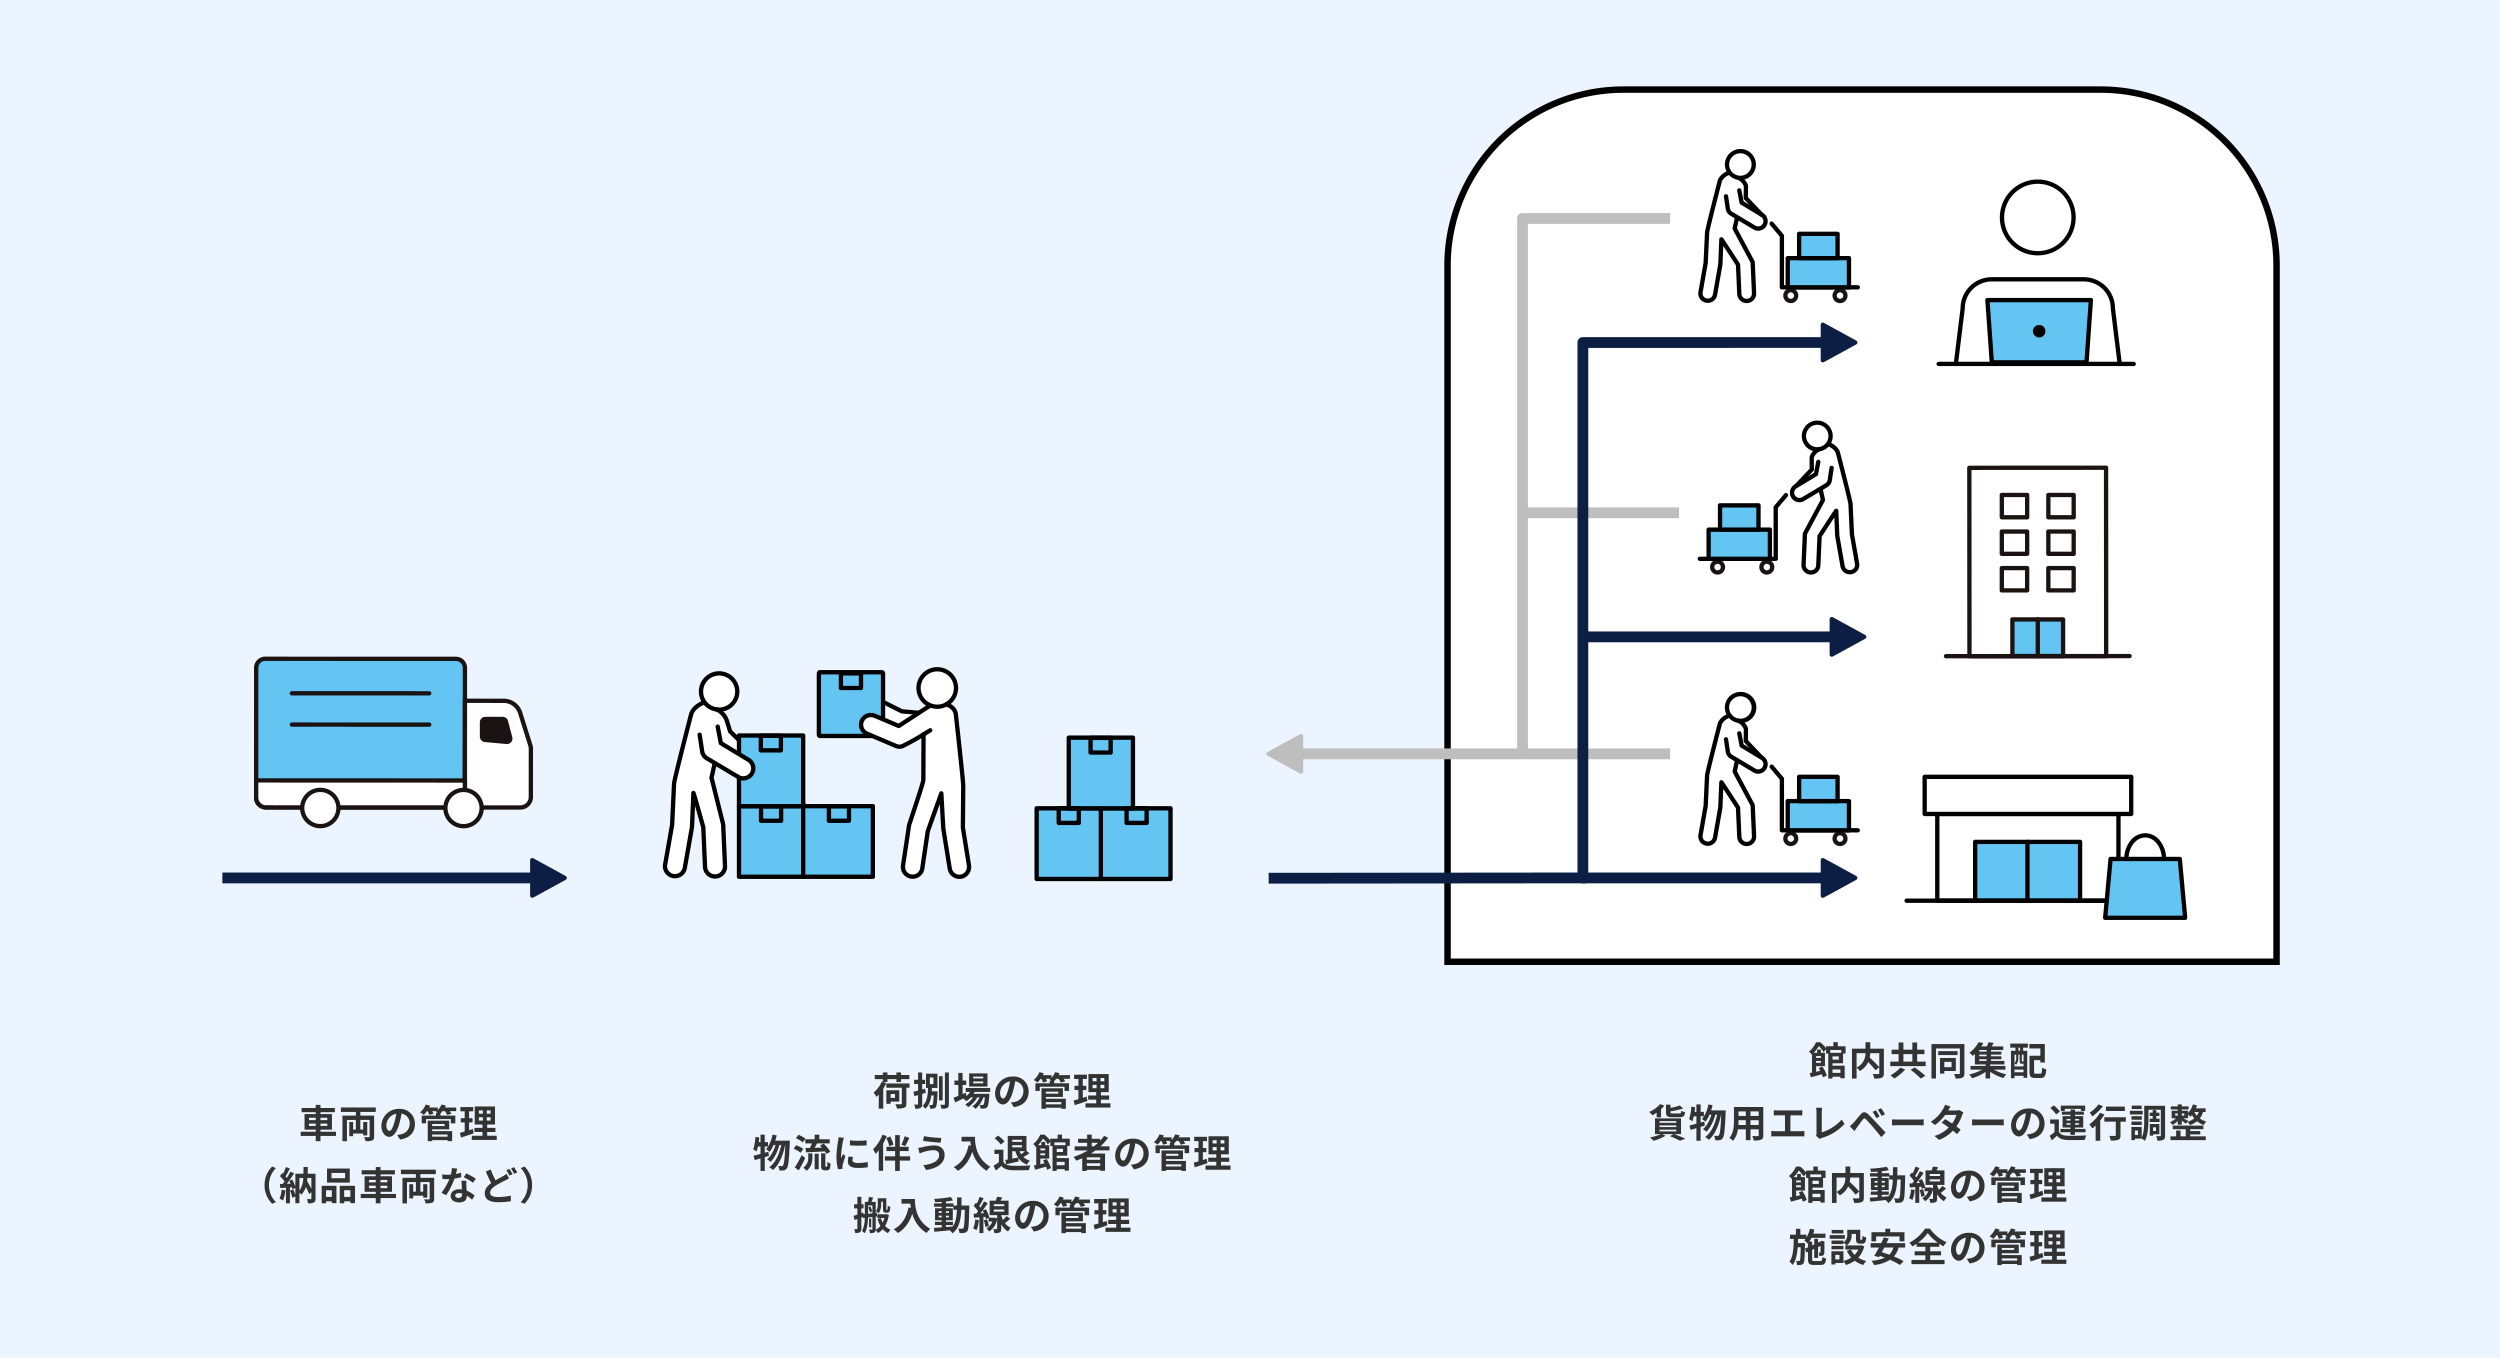 <svg xmlns="http://www.w3.org/2000/svg" xmlns:xlink="http://www.w3.org/1999/xlink" width="1158" height="629" viewBox="0 0 1158 629"><defs><clipPath id="a"><rect width="142.884" height="98.123" transform="translate(204 136.084)" fill="none"/></clipPath></defs><g transform="translate(4051 104)"><rect width="1158" height="629" transform="translate(-4051 -104)" fill="#ecf5ff"/><path d="M-41.382-5.454v-1.1h3.132v1.1Zm0-3.8h3.132v1.1h-3.132Zm8.478,0v1.1h-3.15v-1.1Zm0,3.8h-3.15v-1.1h3.15Zm4.032,2.682h-7.182v-.972h5.31v-7.218h-5.31v-.864h6.66V-13.77h-6.66v-1.458h-2.2v1.458h-6.534v1.944h6.534v.864h-5.184v7.218h5.184v.972h-6.966V-.846h6.966v2.43h2.2V-.846h7.182Zm18.432-9.18v-2.07H-26.6v2.07h6.93v1.71h-6.21V1.6H-23.8V-8.262h4.122v4.446h-1.26V-7.29h-1.782V-.7h1.782v-1.26h4.662v.882h1.89V-7.29h-1.89v3.474h-1.314V-8.262H-13.3v7.65c0,.27-.09.36-.4.36-.288.018-1.278.018-2.16-.036a6.764,6.764,0,0,1,.7,1.872A7.933,7.933,0,0,0-12.1,1.26c.684-.306.9-.828.9-1.836v-9.666h-6.39v-1.71ZM7.686-6.336a6.855,6.855,0,0,0-7.272-7.02,8,8,0,0,0-8.262,7.7c0,3.042,1.656,5.238,3.654,5.238,1.962,0,3.51-2.232,4.59-5.868a36.4,36.4,0,0,0,1.08-4.878,4.45,4.45,0,0,1,3.78,4.752,4.885,4.885,0,0,1-4.1,4.824A13.844,13.844,0,0,1-.522-1.3L.828.846C5.364.144,7.686-2.538,7.686-6.336Zm-13.23.45a5.666,5.666,0,0,1,4.572-5.22A27.018,27.018,0,0,1-1.926-6.75c-.738,2.43-1.44,3.564-2.2,3.564C-4.824-3.186-5.544-4.068-5.544-5.886Zm28.35,4.392V-.486H15.678V-1.494Zm-1.368-4.86v.936h-5.76v-.936Zm-5.76,2.466h7.884V-7.9H13.626V1.584h2.052V1.1h7.128v.486H24.93V-3.06H15.678Zm11.142-10.1H21.6q.243-.459.432-.918L20-15.39a8.3,8.3,0,0,1-1.71,2.61v-1.206h-4c.144-.288.288-.576.414-.864l-2-.54a9.663,9.663,0,0,1-2.646,3.654,11.261,11.261,0,0,1,1.746,1.152,13.3,13.3,0,0,0,1.44-1.728h.288a9.187,9.187,0,0,1,.828,1.728l1.926-.54a9.076,9.076,0,0,0-.594-1.188H17.8c-.144.126-.306.252-.45.36.234.108.576.27.9.45H17.46v1.26H10.836v3.564h2.016V-8.64H24.318v1.962h2.088v-3.564H19.512v-.972a12.086,12.086,0,0,0,.99-1.1h1.044a10.611,10.611,0,0,1,1.08,1.764l1.98-.558a9.056,9.056,0,0,0-.756-1.206h2.97ZM34.542-4.05c-.576.2-1.17.378-1.764.558v-3.6H34.4V-9.054h-1.62v-3.168H34.7v-2h-5.94v2h1.98v3.168H28.926v1.962h1.818v4.23c-.828.234-1.566.432-2.2.594L29.034-.09c1.728-.558,3.888-1.242,5.868-1.944Zm2.772-5.436h1.854v1.548H37.314Zm0-3.186h1.854v1.512H37.314ZM42.75-11.16H40.968v-1.512H42.75Zm0,3.222H40.968V-9.486H42.75Zm-1.584,7v-1.71h3.816V-4.572H41.166V-6.12h3.618v-8.37h-9.4v8.37h3.6v1.548H35.262v1.926h3.726v1.71H34.02V1.008H45.594V-.936ZM-61.956,21.96A11.861,11.861,0,0,0-58.41,30.6l1.71-.756a11.183,11.183,0,0,1-3.222-7.884A11.183,11.183,0,0,1-56.7,14.076l-1.71-.756A11.861,11.861,0,0,0-61.956,21.96Zm7.884,2.124a13.087,13.087,0,0,1-.954,4.176,10.58,10.58,0,0,1,1.638.774,16.642,16.642,0,0,0,1.08-4.644Zm13.788-5.454v5.04c-.54-1.134-1.278-2.448-1.98-3.618.072-.45.108-.936.162-1.422Zm-5.526,0h1.764A10.742,10.742,0,0,1-45.81,24.5Zm7.452-1.962h-3.636c.036-.99.054-2.034.072-3.114h-2c0,1.1-.018,2.124-.036,3.114H-47.7v5.886a18.243,18.243,0,0,0-1.422-3.186l-1.422.594c.216.4.432.846.63,1.3l-1.728.072c1.134-1.458,2.376-3.276,3.366-4.842l-1.746-.81a32.642,32.642,0,0,1-1.6,2.916c-.18-.216-.378-.468-.612-.72.648-1.008,1.368-2.394,2.016-3.618l-1.854-.684A22.818,22.818,0,0,1-53.388,16.7c-.144-.126-.288-.252-.414-.36L-54.828,17.8A17.663,17.663,0,0,1-52.7,20.25c-.288.414-.576.81-.846,1.152l-1.3.054.18,1.854,2.61-.162v7.236H-50.2V23.022l.918-.072a8.629,8.629,0,0,1,.234.918l1.35-.612V26.55a20.694,20.694,0,0,0-.954-2.61l-1.512.468a21.3,21.3,0,0,1,1.044,3.348l1.422-.522v3.1h1.89v-4.9a4.515,4.515,0,0,1,.846.99,8.364,8.364,0,0,0,2.124-3.636,34.5,34.5,0,0,1,1.566,3.348l.99-.954v2.934c0,.252-.072.324-.306.324-.252,0-1.08.018-1.818-.018a6.49,6.49,0,0,1,.594,1.962,5.954,5.954,0,0,0,2.682-.378c.612-.324.774-.864.774-1.836Zm13.7,2.07h-6.3v-2.43h6.3Zm2.178-4.482H-33.03v6.516h10.548ZM-30.8,24.318v3.1H-33.48v-3.1Zm-4.7,6.048h2.016v-.9H-30.8v.81h2.142v-8.01H-35.5Zm10.422-2.952v-3.1h2.862v3.1Zm-2.052-5.148v8.1h2.052v-.9h2.862v.828h2.16V22.266Zm13.554,1.08v-1.1h3.132v1.1Zm0-3.8h3.132v1.1h-3.132Zm8.478,0v1.1h-3.15v-1.1Zm0,3.8h-3.15v-1.1h3.15Zm4.032,2.682H-8.244v-.972h5.31V17.838h-5.31v-.864h6.66V15.03h-6.66V13.572h-2.2V15.03h-6.534v1.944h6.534v.864h-5.184v7.218h5.184v.972h-6.966v1.926h6.966v2.43h2.2v-2.43h7.182Zm18.432-9.18v-2.07H1.206v2.07h6.93v1.71H1.926V30.4H4.014V20.538H8.136v4.446H6.876V21.51H5.094V28.1H6.876v-1.26h4.662v.882h1.89V21.51h-1.89v3.474H10.224V20.538h4.284v7.65c0,.27-.09.36-.4.36-.288.018-1.278.018-2.16-.036a6.764,6.764,0,0,1,.7,1.872,7.933,7.933,0,0,0,3.06-.324c.684-.306.9-.828.9-1.836V18.558h-6.39v-1.71Zm9.936-2.538-2.484-.252a15.137,15.137,0,0,1-.486,3.006c-.558.054-1.1.072-1.638.072A22.74,22.74,0,0,1,20.3,17.01l.162,2.088c.774.054,1.512.072,2.25.072.306,0,.612,0,.936-.018a28.359,28.359,0,0,1-3.672,6.354l2.178,1.116a33.166,33.166,0,0,0,3.852-7.7,31.227,31.227,0,0,0,3.15-.63L29.088,16.2a22.067,22.067,0,0,1-2.43.576C26.928,15.8,27.162,14.886,27.306,14.31ZM26.37,26.766c0-.63.666-1.1,1.71-1.1a6.466,6.466,0,0,1,1.458.18v.36c0,.99-.378,1.674-1.62,1.674C26.928,27.882,26.37,27.432,26.37,26.766Zm5.148-6.858h-2.25c.036,1.1.126,2.7.2,4.032-.414-.036-.81-.072-1.242-.072-2.5,0-3.978,1.35-3.978,3.114,0,1.98,1.764,2.97,4,2.97,2.556,0,3.474-1.3,3.474-2.97V26.8a15.259,15.259,0,0,1,2.43,1.926L35.352,26.8a11.771,11.771,0,0,0-3.726-2.3c-.036-.9-.09-1.764-.108-2.286C31.5,21.42,31.464,20.664,31.518,19.908Zm3.1.954,1.278-1.89a31.006,31.006,0,0,0-4.446-2.448l-1.152,1.782A25.979,25.979,0,0,1,34.614,20.862Zm8.172-6.138-2.268.918c.81,1.89,1.674,3.834,2.5,5.364-1.728,1.278-2.988,2.754-2.988,4.734,0,3.114,2.718,4.122,6.3,4.122a33.2,33.2,0,0,0,5.778-.468l.036-2.574a30.347,30.347,0,0,1-5.868.648c-2.5,0-3.762-.684-3.762-1.98,0-1.26,1.008-2.286,2.5-3.276A43.516,43.516,0,0,1,49.482,19.8c.648-.324,1.224-.63,1.8-.954l-1.134-2.124a13.531,13.531,0,0,1-1.674,1.08c-.846.486-2.124,1.134-3.438,1.908A39.95,39.95,0,0,1,42.786,14.724Zm8.694-.27-1.422.576a21.542,21.542,0,0,1,1.4,2.5l1.458-.612A26.577,26.577,0,0,0,51.48,14.454Zm2.142-.828L52.2,14.22A21.237,21.237,0,0,1,53.64,16.7l1.44-.612A28.348,28.348,0,0,0,53.622,13.626Zm8.334,8.334a11.861,11.861,0,0,0-3.546-8.64l-1.71.756a11.257,11.257,0,0,1,0,15.768l1.71.756A11.861,11.861,0,0,0,61.956,21.96Z" transform="translate(-3866.499 423)" fill="#333"/><path d="M-50.508-10.818h2.07v-1.314h4.158v1.314h2.142v-1.314H-38.3v-1.944h-3.834v-1.17H-44.28v1.17h-4.158v-1.17h-2.124v1.17h-3.744v1.944h3.744v1.3L-51.048-11A13.359,13.359,0,0,1-54.864-5.94a13.4,13.4,0,0,1,1.3,2,12.324,12.324,0,0,0,1.1-1.08v6.57h2.088V-7.74A21.074,21.074,0,0,0-49-10.314Zm5.58,5.562v1.782h-2.034V-5.256Zm1.962,3.528V-7h-5.976V-.72h1.98V-1.728Zm4.752-8.406H-48.942v1.98h7.164v7.29c0,.288-.108.36-.45.378-.306,0-1.512,0-2.556-.036a7.856,7.856,0,0,1,.756,1.98,9.294,9.294,0,0,0,3.348-.342c.774-.288,1.008-.828,1.008-1.926V-8.154h1.458Zm7.236,2.394-1.368.378v-2.52h1.386v-1.962h-1.386v-3.384h-1.908v3.384H-36.09v1.962h1.836V-6.84c-.81.2-1.548.4-2.16.522l.468,2.052c.522-.144,1.1-.306,1.692-.468V-.666c0,.252-.09.324-.306.324s-.846,0-1.494-.036a7.717,7.717,0,0,1,.54,1.944,4.455,4.455,0,0,0,2.448-.4c.558-.324.72-.846.72-1.836V-5.31c.54-.162,1.1-.342,1.638-.5Zm2.178-5.184h1.656v3.1H-28.8Zm.9,6.444c.036-.522.054-1.062.072-1.6h2.556v-6.606h-5.31v6.606h.954c-.108,3.51-.45,6.516-2.592,8.316A5.1,5.1,0,0,1-30.96,1.62C-29.2.126-28.44-2.052-28.1-4.626h1.08c-.144,2.88-.288,3.978-.522,4.284a.494.494,0,0,1-.468.216,9.1,9.1,0,0,1-1.1-.054,4.364,4.364,0,0,1,.432,1.71,10.267,10.267,0,0,0,1.584-.054,1.484,1.484,0,0,0,1.044-.63c.45-.558.648-2.25.828-6.606.018-.234.018-.72.018-.72Zm5.04-7.02h-1.71V-2.3h1.71Zm1.044-1.746V-.594c0,.27-.09.342-.342.342-.252.018-1.044.018-1.818-.018a8.082,8.082,0,0,1,.558,1.818,5.822,5.822,0,0,0,2.682-.36c.558-.306.756-.792.756-1.782V-15.246Zm17.748,2.79H-8.712v-.864h4.644Zm0,2.268H-8.712v-.864h4.644Zm1.98-4.608H-10.6v6.084h8.514ZM-.864-6.228v-1.8H-12.186v1.8h2.034A8.768,8.768,0,0,1-11.808-4.32l-.378-1.53-1.44.63V-9.468h1.692v-2.016h-1.692V-15.03h-1.98v3.546h-1.8v2.016h1.8v5.076c-.846.342-1.6.648-2.214.882l.792,2.16c1.1-.54,2.394-1.188,3.69-1.836a7.414,7.414,0,0,1,1.4,1.26A11.185,11.185,0,0,0-9.828-3.69h1.062A10.858,10.858,0,0,1-12.438-.432a6.324,6.324,0,0,1,1.4,1.26A13.735,13.735,0,0,0-6.822-3.69H-5.76A9.9,9.9,0,0,1-9.108.45,5.9,5.9,0,0,1-7.6,1.638,12.827,12.827,0,0,0-4-3.69h.7c-.2,2.178-.414,3.1-.666,3.366a.616.616,0,0,1-.54.2c-.234,0-.7,0-1.278-.054a4.269,4.269,0,0,1,.486,1.674,11.314,11.314,0,0,0,1.818-.036A1.678,1.678,0,0,0-2.286.846C-1.8.324-1.512-1.116-1.26-4.626c.018-.252.036-.738.036-.738H-8.532c.18-.288.36-.576.5-.864Zm17.82-.108a6.855,6.855,0,0,0-7.272-7.02,8,8,0,0,0-8.262,7.7c0,3.042,1.656,5.238,3.654,5.238,1.962,0,3.51-2.232,4.59-5.868a36.4,36.4,0,0,0,1.08-4.878,4.45,4.45,0,0,1,3.78,4.752,4.885,4.885,0,0,1-4.1,4.824A13.844,13.844,0,0,1,8.748-1.3L10.1.846C14.634.144,16.956-2.538,16.956-6.336Zm-13.23.45A5.666,5.666,0,0,1,8.3-11.106,27.018,27.018,0,0,1,7.344-6.75c-.738,2.43-1.44,3.564-2.2,3.564C4.446-3.186,3.726-4.068,3.726-5.886Zm28.35,4.392V-.486H24.948V-1.494Zm-1.368-4.86v.936h-5.76v-.936Zm-5.76,2.466h7.884V-7.9H22.9V1.584h2.052V1.1h7.128v.486H34.2V-3.06H24.948Zm11.142-10.1H30.87q.243-.459.432-.918l-2.034-.486a8.3,8.3,0,0,1-1.71,2.61v-1.206h-4c.144-.288.288-.576.414-.864l-2-.54a9.663,9.663,0,0,1-2.646,3.654,11.261,11.261,0,0,1,1.746,1.152,13.3,13.3,0,0,0,1.44-1.728h.288a9.187,9.187,0,0,1,.828,1.728l1.926-.54a9.076,9.076,0,0,0-.594-1.188h2.106c-.144.126-.306.252-.45.36.234.108.576.27.9.45H26.73v1.26H20.106v3.564h2.016V-8.64H33.588v1.962h2.088v-3.564H28.782v-.972a12.086,12.086,0,0,0,.99-1.1h1.044a10.611,10.611,0,0,1,1.08,1.764l1.98-.558a9.056,9.056,0,0,0-.756-1.206h2.97ZM43.812-4.05c-.576.2-1.17.378-1.764.558v-3.6h1.62V-9.054h-1.62v-3.168h1.926v-2h-5.94v2h1.98v3.168H38.2v1.962h1.818v4.23c-.828.234-1.566.432-2.2.594L38.3-.09c1.728-.558,3.888-1.242,5.868-1.944Zm2.772-5.436h1.854v1.548H46.584Zm0-3.186h1.854v1.512H46.584ZM52.02-11.16H50.238v-1.512H52.02Zm0,3.222H50.238V-9.486H52.02Zm-1.584,7v-1.71h3.816V-4.572H50.436V-6.12h3.618v-8.37h-9.4v8.37h3.6v1.548H44.532v1.926h3.726v1.71H43.29V1.008H54.864V-.936ZM-103.608,21.492l-1.656.468v-2.9h1.494V17.028h-1.494V13.572h-1.962v3.456h-.846c.108-.72.2-1.422.27-2.142l-1.782-.306a22.5,22.5,0,0,1-1.026,5.8,15.662,15.662,0,0,1,1.512.99,16.36,16.36,0,0,0,.666-2.3h1.206V22.5c-1.224.342-2.322.63-3.222.828l.522,2.034c.828-.216,1.728-.5,2.7-.792v5.814h1.962V23.976c.666-.2,1.3-.414,1.944-.594Zm3.2-5.148c.252-.792.486-1.6.666-2.43l-1.944-.36a14.9,14.9,0,0,1-2.952,6.786,12.214,12.214,0,0,1,1.62,1.206,13.4,13.4,0,0,0,1.854-3.222h.918c-.792,2.61-2.2,5.274-3.978,6.678a7.566,7.566,0,0,1,1.638,1.206c1.818-1.728,3.33-4.95,4.122-7.884h.846c-.9,4.212-2.7,8.3-5.58,10.368a7.986,7.986,0,0,1,1.746,1.242c2.9-2.394,4.752-7.074,5.634-11.61h.09c-.288,6.462-.612,8.91-1.062,9.486a.752.752,0,0,1-.666.342,14.6,14.6,0,0,1-1.6-.072,5.984,5.984,0,0,1,.594,2.088,10.292,10.292,0,0,0,2.034-.054,1.972,1.972,0,0,0,1.4-.936c.684-.9,1.008-3.834,1.35-11.862.018-.252.036-.972.036-.972Zm13.9-.63v1.908h3.06c-.252.7-.594,1.458-.9,2.106-.756.018-1.44.018-2.052.036l.216,2c2.376-.108,5.67-.252,8.8-.45a9.617,9.617,0,0,1,.684,1.17l1.8-.99a17.346,17.346,0,0,0-3.1-3.78l-1.656.882c.288.288.594.63.9.954-1.152.054-2.322.09-3.4.108.36-.63.756-1.332,1.134-2.034h5.832V15.714h-4.788V13.572h-2.178v2.142Zm.09-.306a13.556,13.556,0,0,0-3.258-1.764l-1.17,1.584a12.36,12.36,0,0,1,3.186,1.944Zm-.99,4.788a12.559,12.559,0,0,0-3.33-1.71l-1.134,1.6a13.98,13.98,0,0,1,3.24,1.89Zm-.738,2.844a57.188,57.188,0,0,1-3.222,5.742l1.872,1.332c1.008-1.764,2.07-3.834,2.97-5.742Zm3.024.864a5.6,5.6,0,0,1-2.3,5,6.266,6.266,0,0,1,1.512,1.4c2.412-1.818,2.718-4.338,2.718-6.336V22.23h-1.926Zm2.97,5.688h1.872v-7.2h-1.872Zm5.184-1.188a.258.258,0,0,1-.2-.09,1.57,1.57,0,0,1-.036-.5V22.23h-1.962v5.526c0,1.224.126,1.6.414,1.89a1.776,1.776,0,0,0,1.224.45h.918a2.172,2.172,0,0,0,.99-.234,1.346,1.346,0,0,0,.594-.81,12.646,12.646,0,0,0,.216-2.106,4.637,4.637,0,0,1-1.44-.792c-.018.81-.036,1.44-.054,1.71-.036.288-.072.432-.144.468a.332.332,0,0,1-.234.072Zm11.142-12.186v2.3a48.311,48.311,0,0,0,7.74,0V16.2A37.014,37.014,0,0,1-65.826,16.218Zm1.44,7.686-2.07-.2a11,11,0,0,0-.306,2.34c0,1.854,1.494,2.952,4.59,2.952a25.492,25.492,0,0,0,4.644-.342l-.036-2.43a21.278,21.278,0,0,1-4.518.468c-1.836,0-2.52-.486-2.52-1.278A6.11,6.11,0,0,1-64.386,23.9ZM-68.6,15.012l-2.52-.216c-.018.576-.126,1.26-.18,1.764a50.191,50.191,0,0,0-.756,7.128,23.01,23.01,0,0,0,.7,5.886l2.088-.144c-.018-.252-.036-.54-.036-.738a5.431,5.431,0,0,1,.09-.846c.2-.954.792-2.916,1.3-4.41l-1.116-.882c-.252.594-.54,1.224-.81,1.836a8.684,8.684,0,0,1-.072-1.17,47.741,47.741,0,0,1,.864-6.606C-68.976,16.29-68.742,15.39-68.6,15.012Zm28.134-.7a23.642,23.642,0,0,1-1.494,3.87l1.746.7c.558-.99,1.278-2.448,1.926-3.816Zm-5.184,3.87a15.588,15.588,0,0,0-1.512-3.726l-1.8.666a16.639,16.639,0,0,1,1.386,3.834Zm-5.094-4.59a19.151,19.151,0,0,1-4.338,6.732A13.867,13.867,0,0,1-53.964,22.5a17.533,17.533,0,0,0,1.494-1.692v9.5h2.034v-12.6a29.192,29.192,0,0,0,1.674-3.474Zm12.834,10.026h-4.806v-2.43h4.086v-1.98h-4.086V13.788h-2.16v5.418h-4.014v1.98h4.014v2.43h-4.734V25.6h4.734v4.77h2.16V25.6h4.806Zm13.428-.7c0,2.808-2.88,4.284-7.344,4.788l1.3,2.232c5-.684,8.568-3.078,8.568-6.93,0-2.826-2-4.446-4.842-4.446a23.735,23.735,0,0,0-5.436.828,18.118,18.118,0,0,1-1.98.306l.684,2.574c.522-.2,1.224-.486,1.746-.63a16.054,16.054,0,0,1,4.68-.882C-25.416,20.754-24.48,21.726-24.48,22.914Zm-7.074-8.64-.36,2.16c2.07.36,5.976.72,8.082.864l.36-2.214A53.446,53.446,0,0,1-31.554,14.274Zm17.442.288V16.74h4.1c.054.612.126,1.26.252,1.944l-1.1-.2c-.99,4.734-3.132,8.208-6.876,10.1a17.1,17.1,0,0,1,1.962,1.746c3.132-1.872,5.292-4.86,6.642-8.892A15.209,15.209,0,0,0-2.5,30.312,11.524,11.524,0,0,1-.774,28.44c-6.624-3.906-7.11-10.476-7.11-13.878ZM9.36,21.24H10.8a12.2,12.2,0,0,0,1.3,2.9c-.918.18-1.854.378-2.736.558Zm4.518-5.274V16.9H9.36v-.936ZM15.3,21.24a18.008,18.008,0,0,1-1.818,1.4,7.431,7.431,0,0,1-.738-1.4Zm-5.94-1.8v-.99h4.518v.99ZM6.516,27.324c1.674-.4,3.8-.882,5.814-1.368l-.144-1.674a7.787,7.787,0,0,0,4.014,3.15A8.061,8.061,0,0,1,17.55,25.6a7,7,0,0,1-3.006-1.674c.864-.468,1.872-1.1,2.79-1.692L15.966,21.1v-6.93H7.29V25.092c-.4.072-.774.144-1.116.2Zm-.72-10.6A15.388,15.388,0,0,0,2.79,14L1.206,15.3a13.1,13.1,0,0,1,2.88,2.844Zm-.522,3.816H1.116V22.5h2.07v3.8A23.639,23.639,0,0,1,.72,27.954l1.044,2.232c.99-.756,1.782-1.458,2.574-2.16,1.17,1.4,2.646,1.908,4.86,2,2.142.09,5.76.054,7.92-.054a11.211,11.211,0,0,1,.666-2.16c-2.394.18-6.444.234-8.55.144-1.872-.072-3.222-.558-3.96-1.764Zm28.368,5.634v1.566H29.97V26.172Zm.4-9V18.45h-5.13V17.172ZM32.886,21.6H29.97V20.124h2.916Zm-8.28-1.62v.864H22.392V19.98Zm-2.214,3.15v-.918h2.214v.918Zm12.474.162V18.81h1.152V15.426H32.436V13.554H30.384v1.872H27v.864a15.651,15.651,0,0,0-2.736-2.718H22.338a11.1,11.1,0,0,1-3.294,4.356,5.653,5.653,0,0,1,1.314,1.386l.126-.108v8.442c-.4.072-.756.144-1.08.2l.576,1.962c1.458-.378,3.276-.882,5.058-1.4a12.351,12.351,0,0,1,.486,1.44l1.818-.828a16.951,16.951,0,0,0-2.07-4.176l-1.674.72q.351.594.7,1.242c-.648.162-1.3.306-1.908.45V24.66h4.086V18.45H24.606V16.956H22.86V18.45H21.294a15.172,15.172,0,0,0,2.322-3.078,12.882,12.882,0,0,1,2.232,2.772L27,16.812v2h1.026V30.366H29.97v-.828h3.672v.72h1.98v-5.85H29.97V23.292Zm11.322-5.94h2.934a24.58,24.58,0,0,1-1.944,1.638h-.99Zm3.924,7.866H43.92V24.066h6.192ZM43.92,28.062V26.838h6.192v1.224ZM54.414,20.88V18.99H50.238a26.328,26.328,0,0,0,3.546-3.96l-1.836-.936a21.919,21.919,0,0,1-1.854,2.286V15.5H46.188V13.554H44.064V15.5h-4.23v1.854h4.23V18.99H38.286v1.89h6.12a31.893,31.893,0,0,1-6.678,2.988,11.648,11.648,0,0,1,1.3,1.764c.918-.342,1.854-.738,2.754-1.134v5.886H43.92v-.54h6.192v.468h2.25V22.32H45.81c.738-.468,1.422-.936,2.124-1.44Zm18.162,1.584a6.855,6.855,0,0,0-7.272-7.02,8,8,0,0,0-8.262,7.7c0,3.042,1.656,5.238,3.654,5.238,1.962,0,3.51-2.232,4.59-5.868a36.4,36.4,0,0,0,1.08-4.878,4.45,4.45,0,0,1,3.78,4.752,4.885,4.885,0,0,1-4.1,4.824,13.844,13.844,0,0,1-1.674.288l1.35,2.142C70.254,28.944,72.576,26.262,72.576,22.464Zm-13.23.45a5.666,5.666,0,0,1,4.572-5.22,27.018,27.018,0,0,1-.954,4.356c-.738,2.43-1.44,3.564-2.2,3.564C60.066,25.614,59.346,24.732,59.346,22.914ZM87.7,27.306v1.008H80.568V27.306Zm-1.368-4.86v.936h-5.76v-.936Zm-5.76,2.466h7.884V20.9H78.516v9.486h2.052V29.9H87.7v.486H89.82V25.74H80.568Zm11.142-10.1H86.49q.243-.459.432-.918l-2.034-.486a8.3,8.3,0,0,1-1.71,2.61V14.814h-4c.144-.288.288-.576.414-.864l-2-.54a9.663,9.663,0,0,1-2.646,3.654A11.261,11.261,0,0,1,76.7,18.216a13.3,13.3,0,0,0,1.44-1.728h.288a9.186,9.186,0,0,1,.828,1.728l1.926-.54a9.076,9.076,0,0,0-.594-1.188h2.106c-.144.126-.306.252-.45.36.234.108.576.27.9.45H82.35v1.26H75.726v3.564h2.016V20.16H89.208v1.962H91.3V18.558H84.4v-.972a12.086,12.086,0,0,0,.99-1.1h1.044a10.611,10.611,0,0,1,1.08,1.764l1.98-.558a9.056,9.056,0,0,0-.756-1.206h2.97Zm7.722,9.936c-.576.2-1.17.378-1.764.558v-3.6h1.62V19.746h-1.62V16.578h1.926v-2h-5.94v2h1.98v3.168H93.816v1.962h1.818v4.23c-.828.234-1.566.432-2.2.594l.486,2.178c1.728-.558,3.888-1.242,5.868-1.944Zm2.772-5.436h1.854v1.548H102.2Zm0-3.186h1.854V17.64H102.2Zm5.436,1.512h-1.782V16.128h1.782Zm0,3.222h-1.782V19.314h1.782Zm-1.584,7v-1.71h3.816V24.228h-3.816V22.68h3.618V14.31h-9.4v8.37h3.6v1.548h-3.726v1.926h3.726v1.71H98.91v1.944h11.574V27.864ZM-51.354,44.658h.846v3.024c0,1.08.09,1.4.324,1.674a1.427,1.427,0,0,0,.972.342h.666a1.253,1.253,0,0,0,.738-.18,1.083,1.083,0,0,0,.486-.648,9.821,9.821,0,0,0,.18-1.818,3.511,3.511,0,0,1-1.17-.648c-.018.7-.018,1.26-.054,1.512a.746.746,0,0,1-.126.4c-.018.054-.072.072-.144.072H-48.8a.135.135,0,0,1-.144-.09,3.681,3.681,0,0,1-.018-.576v-4.68h-3.96v2.5a5.778,5.778,0,0,1-.864,3.564,6.117,6.117,0,0,1,1.26.99,7.547,7.547,0,0,0,1.17-4.518ZM-57.348,47.3a12.4,12.4,0,0,1,.846,2.34l1.026-.63a15.775,15.775,0,0,0-.9-2.25ZM-57.4,50.22V46.368h2.016v3.654Zm8.5.162-.324.054h-3.906v1.728h3.276a10.255,10.255,0,0,1-.792,2.088,9.6,9.6,0,0,1-.846-2.07l-1.566.378A13.605,13.605,0,0,0-51.7,55.854a6.549,6.549,0,0,1-2.178,1.764,2.067,2.067,0,0,0,.018-.342V51.534l.594-.072-.036-1.62-.558.054V44.712H-55.8c.234-.612.5-1.314.774-1.962l-1.98-.4c-.09.684-.27,1.584-.45,2.358h-1.476v5.634l-.594.054-.162-.81-.828.324V47.736h1.008V45.81h-1.008V42.372H-62.37V45.81h-1.512v1.926h1.512V50.58c-.666.252-1.278.45-1.782.612l.522,1.908c.4-.144.828-.306,1.26-.468v4.41c0,.216-.054.288-.252.288-.18,0-.7,0-1.224-.018a7.865,7.865,0,0,1,.5,1.818,4.182,4.182,0,0,0,2.178-.378c.486-.324.648-.81.648-1.692V51.894l.612-.234.072.54.882-.09a13.6,13.6,0,0,1-1.278,6.156,5.408,5.408,0,0,1,1.26.954c1.17-1.962,1.494-4.9,1.548-7.272l2.034-.234v5.544c0,.216-.054.27-.252.27-.2.018-.792.018-1.368,0a6,6,0,0,1,.45,1.638,4.115,4.115,0,0,0,2.106-.324,1.3,1.3,0,0,0,.576-1.08,5.55,5.55,0,0,1,.99,1.4,8.7,8.7,0,0,0,2.268-1.8A7.753,7.753,0,0,0-48.2,59.184a7.046,7.046,0,0,1,1.224-1.512,7.143,7.143,0,0,1-2.538-1.818,14.426,14.426,0,0,0,1.728-5.148Zm-7.056,2h-.99V56.5h.99Zm14.04-9.018V45.54h4.1c.054.612.126,1.26.252,1.944l-1.1-.2c-.99,4.734-3.132,8.208-6.876,10.1a17.1,17.1,0,0,1,1.962,1.746c3.132-1.872,5.292-4.86,6.642-8.892a15.209,15.209,0,0,0,6.624,8.874,11.524,11.524,0,0,1,1.728-1.872c-6.624-3.906-7.11-10.476-7.11-13.878ZM-21.348,55.44h3.258V53.928h-3.258v-.7h3.186V47.664h-3.186v-.7h3.456v1.4h1.638c-.126,3.222-.558,5.8-1.962,7.74-1.044.09-2.106.18-3.132.252ZM-24.7,51.894v-.81h1.4v.81Zm4.752-.81v.81h-1.4v-.81Zm-1.4-1.278v-.792h1.4v.792Zm-3.348-.792h1.4v.792h-1.4Zm10.53-2.61c.036-1.188.036-2.448.036-3.762h-2.052c0,1.332,0,2.574-.018,3.762h-1.692v-.99h-3.456v-.882c1.17-.126,2.286-.288,3.24-.486l-.936-1.6a55.769,55.769,0,0,1-7.758.882,6.667,6.667,0,0,1,.468,1.512c.972-.018,2-.072,3.042-.144v.72h-3.546v1.548h3.546v.7h-3.1v5.562h3.1v.7H-26.46V55.44h3.168v1.08c-1.386.09-2.646.18-3.654.252l.252,1.8c1.944-.162,4.536-.432,7.128-.7a7.013,7.013,0,0,1,1.26,1.422c3.024-2.394,3.852-6.1,4.086-10.926h1.62c-.108,5.814-.288,8.01-.666,8.5a.654.654,0,0,1-.612.306c-.342,0-1.026-.018-1.818-.09a5.011,5.011,0,0,1,.63,2.052,12.074,12.074,0,0,0,2.232-.072,2.009,2.009,0,0,0,1.422-.9c.576-.828.72-3.438.882-10.8,0-.252.018-.954.018-.954Zm6.372,6.48a13.119,13.119,0,0,1-.918,4.176,8.992,8.992,0,0,1,1.566.756,16.522,16.522,0,0,0,1.062-4.644Zm3.96.378a13.327,13.327,0,0,1,.792,3.132l1.584-.5a13.19,13.19,0,0,0-.882-3.078Zm4.662-5H5.652v.954H.828Zm0-2.466H5.652v.918H.828Zm5.886,5.49a16.068,16.068,0,0,1-1.638,1.782,11.477,11.477,0,0,1-.792-2.052V50.85H7.668V44.136H3.96c.27-.45.54-.954.792-1.458L2.34,42.336a14.414,14.414,0,0,1-.63,1.8H-1.1V50.85H2.376v1.584L1.3,52l-.324.054H-1.422l.2-.09a15.655,15.655,0,0,0-1.6-3.816l-1.512.63c.2.36.4.756.576,1.152l-1.566.09c1.134-1.44,2.358-3.222,3.348-4.734l-1.746-.81a29.018,29.018,0,0,1-1.62,2.916,9.055,9.055,0,0,0-.576-.7A40.524,40.524,0,0,0-3.888,43.02l-1.854-.648a22.087,22.087,0,0,1-1.3,3.114c-.144-.126-.288-.252-.414-.378L-8.5,46.548a16.565,16.565,0,0,1,2.052,2.52c-.27.378-.54.738-.81,1.062l-1.3.072.216,1.854,2.5-.2v7.308H-4V51.714l.9-.072c.108.4.216.756.27,1.062l1.26-.576V53.8H.18a6.3,6.3,0,0,1-2.79,3.2,7.664,7.664,0,0,1,1.332,1.422,8.763,8.763,0,0,0,3.654-5.652V57.1c0,.2-.054.252-.288.252-.2,0-.864,0-1.476-.018a7.4,7.4,0,0,1,.5,1.818,5.424,5.424,0,0,0,2.448-.324c.576-.288.72-.792.72-1.71V55.062a8.319,8.319,0,0,0,3.15,3.366A8.887,8.887,0,0,1,8.694,56.7a7.217,7.217,0,0,1-2.718-2.16c.774-.558,1.638-1.3,2.466-1.98Zm19.512-.018a6.855,6.855,0,0,0-7.272-7.02,8,8,0,0,0-8.262,7.7c0,3.042,1.656,5.238,3.654,5.238,1.962,0,3.51-2.232,4.59-5.868a36.4,36.4,0,0,0,1.08-4.878,4.45,4.45,0,0,1,3.78,4.752,4.885,4.885,0,0,1-4.1,4.824,13.844,13.844,0,0,1-1.674.288l1.35,2.142C23.9,57.744,26.226,55.062,26.226,51.264ZM13,51.714a5.666,5.666,0,0,1,4.572-5.22,27.019,27.019,0,0,1-.954,4.356c-.738,2.43-1.44,3.564-2.2,3.564C13.716,54.414,13,53.532,13,51.714Zm28.35,4.392v1.008H34.218V56.106Zm-1.368-4.86v.936h-5.76v-.936Zm-5.76,2.466H42.1V49.7H32.166v9.486h2.052V58.7h7.128v.486H43.47V54.54H34.218Zm11.142-10.1H40.14q.243-.459.432-.918l-2.034-.486a8.3,8.3,0,0,1-1.71,2.61V43.614h-4c.144-.288.288-.576.414-.864l-2-.54A9.663,9.663,0,0,1,28.6,45.864a11.261,11.261,0,0,1,1.746,1.152,13.3,13.3,0,0,0,1.44-1.728h.288a9.187,9.187,0,0,1,.828,1.728l1.926-.54a9.075,9.075,0,0,0-.594-1.188h2.106c-.144.126-.306.252-.45.36.234.108.576.27.9.45H36v1.26H29.376v3.564h2.016V48.96H42.858v1.962h2.088V47.358H38.052v-.972a12.086,12.086,0,0,0,.99-1.1h1.044a10.611,10.611,0,0,1,1.08,1.764l1.98-.558a9.056,9.056,0,0,0-.756-1.206h2.97Zm7.722,9.936c-.576.2-1.17.378-1.764.558v-3.6h1.62V48.546h-1.62V45.378h1.926v-2H47.3v2h1.98v3.168H47.466v1.962h1.818v4.23c-.828.234-1.566.432-2.2.594l.486,2.178c1.728-.558,3.888-1.242,5.868-1.944Zm2.772-5.436h1.854v1.548H55.854Zm0-3.186h1.854V46.44H55.854ZM61.29,46.44H59.508V44.928H61.29Zm0,3.222H59.508V48.114H61.29Zm-1.584,7v-1.71h3.816V53.028H59.706V51.48h3.618V43.11h-9.4v8.37h3.6v1.548H53.8v1.926h3.726v1.71H52.56v1.944H64.134V56.664Z" transform="translate(-3591.499 408)" fill="#333"/><path d="M-40.518-2.628v1.566H-44.19V-2.628Zm.4-9v1.278h-5.13v-1.278ZM-41.274-7.2H-44.19V-8.676h2.916Zm-8.28-1.62v.864h-2.214V-8.82Zm-2.214,3.15v-.918h2.214v.918Zm12.474.162V-9.99h1.152v-3.384h-3.582v-1.872h-2.052v1.872H-47.16v.864A15.651,15.651,0,0,0-49.9-15.228h-1.926a11.1,11.1,0,0,1-3.294,4.356A5.653,5.653,0,0,1-53.8-9.486l.126-.108v8.442c-.4.072-.756.144-1.08.2l.576,1.962C-52.722.63-50.9.126-49.122-.4a12.351,12.351,0,0,1,.486,1.44l1.818-.828a16.951,16.951,0,0,0-2.07-4.176l-1.674.72q.351.594.7,1.242c-.648.162-1.3.306-1.908.45V-4.14h4.086v-6.21h-1.872v-1.494H-51.3v1.494h-1.566a15.172,15.172,0,0,0,2.322-3.078,12.882,12.882,0,0,1,2.232,2.772l1.152-1.332v2h1.026V1.566h1.944V.738h3.672v.72h1.98v-5.85H-44.19V-5.508Zm16.776-4.662v6.5a46.986,46.986,0,0,0-4.446-4.464,13.642,13.642,0,0,0,.252-2.034Zm-10.512,0h4.1a7.131,7.131,0,0,1-4.1,6.642Zm12.636-2.088h-6.3v-2.988h-2.214v2.988h-6.264V1.6h2.142V-3.474A8.71,8.71,0,0,1-31.536-1.89a9.343,9.343,0,0,0,3.87-4.14,37.645,37.645,0,0,1,3.384,3.762l1.764-1.368v2.7c0,.324-.108.414-.45.432-.342,0-1.548.018-2.61-.036a7.02,7.02,0,0,1,.7,2.124,9.291,9.291,0,0,0,3.492-.378c.756-.342.99-.936.99-2.088Zm7.614,8.766A16.15,16.15,0,0,1-17.334.09,14.934,14.934,0,0,1-15.57,1.584,22.5,22.5,0,0,0-10.512-2.61Zm4.752,1.008A42.69,42.69,0,0,1-3.294,1.584L-1.17.324a52.841,52.841,0,0,0-4.9-3.87ZM-11.34-9.72H-7.2v3.456h-4.14Zm6.372,3.456V-9.72H-1.6v-2.07H-4.968v-3.33H-7.2v3.33h-4.14v-3.33h-2.232v3.33h-3.24v2.07h3.24v3.456h-3.87v2.088h16.4V-6.264Zm15.93.108v2.484H7.6V-6.156Zm1.98,4.248V-7.92H5.616v7.2H7.6V-1.908Zm.81-9.2H4.77v1.8h8.982ZM16.92-14.4H1.656V1.566H3.744V-12.366h11.07V-.918c0,.288-.126.4-.432.414s-1.35.018-2.3-.036a7.28,7.28,0,0,1,.738,2.124A7.317,7.317,0,0,0,16,1.17c.684-.36.918-.954.918-2.07ZM23.8-7.344h3.4v.774H23.8Zm3.4-3.564H23.8v-.738h3.4Zm0,2.16H23.8V-9.5h3.4Zm8.694,6.21v-1.71H28.818v-.7h6.606V-6.57H29.25v-.774h4.788v-1.4H29.25V-9.5h4.77v-1.4H29.25v-.738H34.9V-13.3H29.52c.324-.5.666-1.08.972-1.656l-2.412-.288a16.4,16.4,0,0,1-.792,1.944H24.732A18.271,18.271,0,0,0,25.7-14.85l-2.214-.414a14.462,14.462,0,0,1-4.266,4.9,6.729,6.729,0,0,1,1.512,1.44c.36-.288.7-.576,1.026-.882v4.86h4.95v.7H19.728v1.71h5.364A21.794,21.794,0,0,1,19.134-.324,11.586,11.586,0,0,1,20.5,1.44a20.159,20.159,0,0,0,6.21-2.97V1.548h2.106V-1.6A19.925,19.925,0,0,0,34.992,1.35,8.587,8.587,0,0,1,36.324-.36a21.216,21.216,0,0,1-5.76-2.178Zm6.8-8.73h-.738v-1.44H42.7ZM44.3-6.3a.393.393,0,0,1-.09-.072c-.036.054-.072.054-.234.054H43.65c-.126,0-.144-.018-.144-.252V-9.486H44.3ZM40.122-1.332V-2.556H44.3v1.224Zm.792-8.154v1.4a3.667,3.667,0,0,1-.792,2.574V-9.486Zm3.222,4.212H44.3v1.242H40.122V-5.454a4.547,4.547,0,0,1,.756.666A4.985,4.985,0,0,0,41.9-8.064V-9.486h.612V-6.57c0,1.062.234,1.3,1.008,1.3Zm-5.994-7.434h2.43v1.44H38.484V1.458h1.638V.324H44.3v.9h1.71V-11.268h-1.89v-1.44h2.214V-14.6H38.16ZM50-.684c-.7,0-.81-.09-.81-.846V-6.948h2.9v1.116h2.07v-8.6H47v2.07h5.094v3.384H47.07v7.47c0,2.214.63,2.826,2.628,2.826h2.5c1.854,0,2.43-.918,2.646-3.96a6.349,6.349,0,0,1-1.926-.846c-.108,2.376-.216,2.808-.9,2.808ZM-115,19.494c1.728,0,2.34-.486,2.538-2.34a5.132,5.132,0,0,1-1.8-.648c-.072,1.062-.216,1.26-.936,1.26h-2.9c-.972,0-1.134-.09-1.134-.63v-.378a31.192,31.192,0,0,0,5.868-1.314l-1.548-1.4a24.659,24.659,0,0,1-4.32,1.134V13.68h-2.07v3.456c0,1.818.594,2.358,2.988,2.358Zm-10.656.09h2.052V15.768a12.806,12.806,0,0,0,1.53-1.62l-1.944-.738a13.789,13.789,0,0,1-5.094,3.636,11.036,11.036,0,0,1,1.512,1.53,20.907,20.907,0,0,0,1.944-1.188Zm1.332,5.688h7.794v.792h-7.794Zm0-1.98h7.794v.774h-7.794Zm0-1.98h7.794v.774h-7.794Zm9.972,6.03V20.034H-126.4v7.308h2.646a21.136,21.136,0,0,1-4.95,1.512,21.71,21.71,0,0,1,1.584,1.566,22.3,22.3,0,0,0,5.616-2.358l-1.638-.72h5.256l-1.62.936a35.492,35.492,0,0,1,4.68,2.124l2.484-.954c-1.224-.594-3.294-1.458-5.13-2.106Zm10.746-5.85-1.656.468v-2.9h1.494V17.028h-1.494V13.572h-1.962v3.456h-.846c.108-.72.2-1.422.27-2.142l-1.782-.306a22.5,22.5,0,0,1-1.026,5.8,15.662,15.662,0,0,1,1.512.99,16.36,16.36,0,0,0,.666-2.3h1.206V22.5c-1.224.342-2.322.63-3.222.828l.522,2.034c.828-.216,1.728-.5,2.7-.792v5.814h1.962V23.976c.666-.2,1.3-.414,1.944-.594Zm3.2-5.148c.252-.792.486-1.6.666-2.43l-1.944-.36a14.9,14.9,0,0,1-2.952,6.786,12.214,12.214,0,0,1,1.62,1.206,13.4,13.4,0,0,0,1.854-3.222h.918c-.792,2.61-2.2,5.274-3.978,6.678a7.566,7.566,0,0,1,1.638,1.206c1.818-1.728,3.33-4.95,4.122-7.884h.846c-.9,4.212-2.7,8.3-5.58,10.368a7.985,7.985,0,0,1,1.746,1.242c2.9-2.394,4.752-7.074,5.634-11.61h.09c-.288,6.462-.612,8.91-1.062,9.486a.752.752,0,0,1-.666.342,14.6,14.6,0,0,1-1.6-.072,5.984,5.984,0,0,1,.594,2.088,10.292,10.292,0,0,0,2.034-.054,1.972,1.972,0,0,0,1.4-.936c.684-.9,1.008-3.834,1.35-11.862.018-.252.036-.972.036-.972Zm18.234,6.75V20.88h3.8v2.214Zm-5.6,0c.036-.666.054-1.314.054-1.89V20.88h3.384v2.214Zm3.438-6.3v2.088h-3.384V16.794Zm5.958,2.088h-3.8V16.794h3.8Zm2.124-4.122h-13.59v6.426c0,2.52-.162,5.724-2.124,7.884a7.907,7.907,0,0,1,1.692,1.386A10.308,10.308,0,0,0-88,25.11h3.672v5.022h2.16V25.11h3.8v2.7c0,.324-.126.432-.468.432-.324,0-1.512.018-2.52-.036a8.093,8.093,0,0,1,.684,2.052,8.359,8.359,0,0,0,3.456-.378c.72-.324.972-.9.972-2.052Zm4.86,1.476V18.7c.45-.036,1.224-.072,1.71-.072H-66.2v7.344h-4.572a11.657,11.657,0,0,1-1.764-.144v2.61a15.042,15.042,0,0,1,1.764-.09h11.862a14.442,14.442,0,0,1,1.692.09V25.83a11,11,0,0,1-1.692.144h-4.77V18.63h3.8c.522,0,1.152.036,1.692.072V16.236c-.522.054-1.152.108-1.692.108h-9.792C-70.182,16.344-70.92,16.29-71.388,16.236ZM-51.84,28.08l1.71,1.476a4.646,4.646,0,0,1,1.062-.486,22.556,22.556,0,0,0,10.44-6.48l-1.278-2.034a20.625,20.625,0,0,1-9.252,5.958v-9.36a13.166,13.166,0,0,1,.18-2.052H-51.8a11.5,11.5,0,0,1,.2,2.052V26.91A2.351,2.351,0,0,1-51.84,28.08Zm27.792-11.754-1.566.648a16.324,16.324,0,0,1,1.638,2.934l1.62-.7A26.837,26.837,0,0,0-24.048,16.326Zm2.412-.99-1.548.7A18.832,18.832,0,0,1-21.456,18.9l1.566-.756A26.2,26.2,0,0,0-21.636,15.336ZM-36.18,23.67l2.16,2.232c.324-.468.756-1.1,1.17-1.674.72-.972,2-2.754,2.7-3.654.522-.648.9-.684,1.476-.108.648.666,2.25,2.412,3.294,3.654,1.062,1.242,2.592,3.1,3.8,4.59l1.98-2.124c-1.386-1.476-3.222-3.474-4.428-4.752-1.08-1.17-2.466-2.61-3.672-3.744-1.4-1.314-2.466-1.116-3.528.144-1.242,1.476-2.646,3.24-3.456,4.068A20.257,20.257,0,0,1-36.18,23.67Zm19.566-3.2v2.826c.666-.054,1.872-.09,2.9-.09H-4.05c.756,0,1.674.072,2.106.09V20.466c-.468.036-1.26.108-2.106.108h-9.666C-14.652,20.574-15.966,20.52-16.614,20.466Zm27.126-5.922-2.61-.81a7.45,7.45,0,0,1-.828,1.872A16.713,16.713,0,0,1,1.35,21.6l1.944,1.494a21.649,21.649,0,0,0,4.752-4.662h5.148a12.776,12.776,0,0,1-1.98,3.978c-1.134-.756-2.268-1.494-3.222-2.034l-1.6,1.638c.918.576,2.106,1.386,3.276,2.25A15.292,15.292,0,0,1,3.06,28.17l2.088,1.818a16.937,16.937,0,0,0,6.444-4.266c.738.594,1.4,1.152,1.89,1.6l1.71-2.034c-.522-.432-1.224-.954-2-1.512a20.612,20.612,0,0,0,2.664-5.184,8.468,8.468,0,0,1,.594-1.278l-1.836-1.134a5.715,5.715,0,0,1-1.566.2H9.4A19.391,19.391,0,0,1,10.512,14.544Zm9.954,5.922v2.826c.666-.054,1.872-.09,2.9-.09H33.03c.756,0,1.674.072,2.106.09V20.466c-.468.036-1.26.108-2.106.108H23.364C22.428,20.574,21.114,20.52,20.466,20.466Zm33.57,2a6.855,6.855,0,0,0-7.272-7.02,8,8,0,0,0-8.262,7.7c0,3.042,1.656,5.238,3.654,5.238,1.962,0,3.51-2.232,4.59-5.868a36.4,36.4,0,0,0,1.08-4.878,4.45,4.45,0,0,1,3.78,4.752,4.885,4.885,0,0,1-4.1,4.824,13.844,13.844,0,0,1-1.674.288l1.35,2.142C51.714,28.944,54.036,26.262,54.036,22.464Zm-13.23.45a5.666,5.666,0,0,1,4.572-5.22,27.018,27.018,0,0,1-.954,4.356c-.738,2.43-1.44,3.564-2.2,3.564C41.526,25.614,40.806,24.732,40.806,22.914Zm22.608-7.29h7.452v.954h1.98V14.112h-11.3v2.466h1.872Zm.792,7.344v-.7h1.836v.7Zm0-2.646h1.836v.7H64.206Zm5.832,0v.7H68.13v-.7Zm0,2.646H68.13v-.7h1.908Zm-4,4.7H68.13V26.478h4.9V24.93h-4.9v-.666h3.816V18.99H68.13v-.63h4.122V16.884H68.13v-.936H66.042v.936h-4V18.36h4v.63H62.388v5.274h3.654v.666H61.38v1.548h4.662Zm-4.878-10.8A15.642,15.642,0,0,0,58.338,14L56.7,15.228a14.026,14.026,0,0,1,2.7,2.988Zm-.486,3.672h-4.05V22.5h2.016v3.924a21.571,21.571,0,0,1-2.232,1.656L57.42,30.2c.918-.774,1.656-1.458,2.376-2.16,1.08,1.386,2.52,1.908,4.662,2,2.2.09,6.012.054,8.244-.054a9.76,9.76,0,0,1,.666-2.088c-2.484.2-6.732.252-8.892.162-1.836-.072-3.1-.576-3.8-1.782ZM91.224,14.58H82.476v2.034h8.748Zm-12.2-1.026a16.013,16.013,0,0,1-4.068,3.834,12.445,12.445,0,0,1,1.188,1.746A24.165,24.165,0,0,0,81.09,14.4Zm.684,3.888a17.538,17.538,0,0,1-4.95,5.382,21.091,21.091,0,0,1,1.458,1.854c.486-.4.972-.846,1.476-1.332v7.038H79.83v-9.4a23.874,23.874,0,0,0,1.926-2.754Zm11.97,2.088H81.72v2.034h5.31v6.264c0,.27-.126.342-.45.342-.324.018-1.512.018-2.538-.036a9.1,9.1,0,0,1,.648,2.178,9.937,9.937,0,0,0,3.51-.36c.792-.324,1.008-.918,1.008-2.07V21.564h2.466Zm7.344-5.418H94.41v1.62h4.608Zm.486,2.412h-5.94v1.692H99.5Zm-.432,2.5H94.3v1.638h4.77ZM94.3,23.094h4.77v-1.6H94.3Zm8.37-2.934v1.566h4.68V20.16H105.8V18.936h1.422V17.388H105.8v-1.17H104.13v1.17h-1.386v1.548h1.386V20.16Zm2.988,4.032v1.692h-1.368V24.192Zm1.548,3.222v-4.77H102.78v5.382h1.512v-.612Zm-9.882.306H95.9V25.65h1.422ZM109.872,14.2h-9.666v6.7c0,2.484-.09,5.742-1.17,8.082v-5H94.248v6.138H95.9v-.72h3.132a6.722,6.722,0,0,1,1.494,1.062c1.4-2.592,1.62-6.7,1.62-9.558V16.02h5.742V27.936c0,.27-.072.342-.324.342-.27,0-1.1.018-1.836-.018a7.424,7.424,0,0,1,.594,2.088,5.736,5.736,0,0,0,2.772-.4c.612-.342.774-.954.774-2Zm11.646,13.266h4.644V25.9h-4.644v-.846H127.6V23.364H113.418v1.692h6.012V28.35h-2.394v-2.7h-2.052v2.7h-2.628V30.1h16.362V28.35h-7.2Zm-.972-6.282c-.36-.216-1.494-.792-2.268-1.188h2.25V18.18a10.179,10.179,0,0,1,1.008,1.152,9.089,9.089,0,0,0,.81-.846,10.3,10.3,0,0,0,1.044,1.566,9.025,9.025,0,0,1-3.15,1.53Zm-5.994-3.42h1.17v.972h-1.17Zm4.212,0v.972h-1.17v-.972Zm6.642-.7a6.052,6.052,0,0,1-.846,1.746,7.908,7.908,0,0,1-1.152-1.746Zm3.222,0V15.372h-4.482c.18-.45.342-.9.486-1.368l-1.908-.432a8.855,8.855,0,0,1-2.2,3.924v-.99h-2.934v-.612h3.186V14.472h-3.186v-.918h-1.872v.918H112.5v1.422h3.222v.612H112.9V20h2.07a10.534,10.534,0,0,1-2.826,1.746,8.38,8.38,0,0,1,1.188,1.332,11.266,11.266,0,0,0,2.394-1.8v1.71h1.872V21.132c.7.468,1.494,1.026,1.926,1.368l.684-.882a7.694,7.694,0,0,1,1.188,1.512,10.727,10.727,0,0,0,3.276-1.764,9.283,9.283,0,0,0,3.1,1.764,6.79,6.79,0,0,1,1.188-1.656,8.6,8.6,0,0,1-3.006-1.4,9.045,9.045,0,0,0,1.494-3.006ZM-49.788,54.972v1.566H-53.46V54.972Zm.4-9V47.25h-5.13V45.972ZM-50.544,50.4H-53.46V48.924h2.916Zm-8.28-1.62v.864h-2.214V48.78Zm-2.214,3.15v-.918h2.214v.918Zm12.474.162V47.61h1.152V44.226h-3.582V42.354h-2.052v1.872H-56.43v.864a15.651,15.651,0,0,0-2.736-2.718h-1.926a11.1,11.1,0,0,1-3.294,4.356,5.653,5.653,0,0,1,1.314,1.386l.126-.108v8.442c-.4.072-.756.144-1.08.2l.576,1.962c1.458-.378,3.276-.882,5.058-1.4a12.352,12.352,0,0,1,.486,1.44l1.818-.828a16.951,16.951,0,0,0-2.07-4.176l-1.674.72q.351.594.7,1.242c-.648.162-1.3.306-1.908.45V53.46h4.086V47.25h-1.872V45.756H-60.57V47.25h-1.566a15.172,15.172,0,0,0,2.322-3.078,12.882,12.882,0,0,1,2.232,2.772l1.152-1.332v2H-55.4V59.166h1.944v-.828h3.672v.72h1.98v-5.85H-53.46V52.092Zm16.776-4.662v6.5a46.986,46.986,0,0,0-4.446-4.464,13.642,13.642,0,0,0,.252-2.034Zm-10.512,0h4.1a7.131,7.131,0,0,1-4.1,6.642Zm12.636-2.088h-6.3V42.354h-2.214v2.988h-6.264V59.2H-42.3V54.126a8.71,8.71,0,0,1,1.494,1.584,9.343,9.343,0,0,0,3.87-4.14,37.646,37.646,0,0,1,3.384,3.762l1.764-1.368v2.7c0,.324-.108.414-.45.432-.342,0-1.548.018-2.61-.036a7.02,7.02,0,0,1,.7,2.124,9.291,9.291,0,0,0,3.492-.378c.756-.342.99-.936.99-2.088Zm8.316,10.1h3.258V53.928h-3.258v-.7h3.186V47.664h-3.186v-.7h3.456v1.4h1.638c-.126,3.222-.558,5.8-1.962,7.74-1.044.09-2.106.18-3.132.252ZM-24.7,51.894v-.81h1.4v.81Zm4.752-.81v.81h-1.4v-.81Zm-1.4-1.278v-.792h1.4v.792Zm-3.348-.792h1.4v.792h-1.4Zm10.53-2.61c.036-1.188.036-2.448.036-3.762h-2.052c0,1.332,0,2.574-.018,3.762h-1.692v-.99h-3.456v-.882c1.17-.126,2.286-.288,3.24-.486l-.936-1.6a55.769,55.769,0,0,1-7.758.882,6.667,6.667,0,0,1,.468,1.512c.972-.018,2-.072,3.042-.144v.72h-3.546v1.548h3.546v.7h-3.1v5.562h3.1v.7H-26.46V55.44h3.168v1.08c-1.386.09-2.646.18-3.654.252l.252,1.8c1.944-.162,4.536-.432,7.128-.7a7.013,7.013,0,0,1,1.26,1.422c3.024-2.394,3.852-6.1,4.086-10.926h1.62c-.108,5.814-.288,8.01-.666,8.5a.654.654,0,0,1-.612.306c-.342,0-1.026-.018-1.818-.09a5.011,5.011,0,0,1,.63,2.052,12.074,12.074,0,0,0,2.232-.072,2.009,2.009,0,0,0,1.422-.9c.576-.828.72-3.438.882-10.8,0-.252.018-.954.018-.954Zm6.372,6.48a13.119,13.119,0,0,1-.918,4.176,8.992,8.992,0,0,1,1.566.756,16.522,16.522,0,0,0,1.062-4.644Zm3.96.378a13.327,13.327,0,0,1,.792,3.132l1.584-.5a13.19,13.19,0,0,0-.882-3.078Zm4.662-5H5.652v.954H.828Zm0-2.466H5.652v.918H.828Zm5.886,5.49a16.068,16.068,0,0,1-1.638,1.782,11.477,11.477,0,0,1-.792-2.052V50.85H7.668V44.136H3.96c.27-.45.54-.954.792-1.458L2.34,42.336a14.414,14.414,0,0,1-.63,1.8H-1.1V50.85H2.376v1.584L1.3,52l-.324.054H-1.422l.2-.09a15.655,15.655,0,0,0-1.6-3.816l-1.512.63c.2.36.4.756.576,1.152l-1.566.09c1.134-1.44,2.358-3.222,3.348-4.734l-1.746-.81a29.018,29.018,0,0,1-1.62,2.916,9.055,9.055,0,0,0-.576-.7A40.524,40.524,0,0,0-3.888,43.02l-1.854-.648a22.087,22.087,0,0,1-1.3,3.114c-.144-.126-.288-.252-.414-.378L-8.5,46.548a16.565,16.565,0,0,1,2.052,2.52c-.27.378-.54.738-.81,1.062l-1.3.072.216,1.854,2.5-.2v7.308H-4V51.714l.9-.072c.108.4.216.756.27,1.062l1.26-.576V53.8H.18a6.3,6.3,0,0,1-2.79,3.2,7.664,7.664,0,0,1,1.332,1.422,8.763,8.763,0,0,0,3.654-5.652V57.1c0,.2-.054.252-.288.252-.2,0-.864,0-1.476-.018a7.4,7.4,0,0,1,.5,1.818,5.424,5.424,0,0,0,2.448-.324c.576-.288.72-.792.72-1.71V55.062a8.319,8.319,0,0,0,3.15,3.366A8.887,8.887,0,0,1,8.694,56.7a7.217,7.217,0,0,1-2.718-2.16c.774-.558,1.638-1.3,2.466-1.98Zm19.512-.018a6.855,6.855,0,0,0-7.272-7.02,8,8,0,0,0-8.262,7.7c0,3.042,1.656,5.238,3.654,5.238,1.962,0,3.51-2.232,4.59-5.868a36.4,36.4,0,0,0,1.08-4.878,4.45,4.45,0,0,1,3.78,4.752,4.885,4.885,0,0,1-4.1,4.824,13.844,13.844,0,0,1-1.674.288l1.35,2.142C23.9,57.744,26.226,55.062,26.226,51.264ZM13,51.714a5.666,5.666,0,0,1,4.572-5.22,27.019,27.019,0,0,1-.954,4.356c-.738,2.43-1.44,3.564-2.2,3.564C13.716,54.414,13,53.532,13,51.714Zm28.35,4.392v1.008H34.218V56.106Zm-1.368-4.86v.936h-5.76v-.936Zm-5.76,2.466H42.1V49.7H32.166v9.486h2.052V58.7h7.128v.486H43.47V54.54H34.218Zm11.142-10.1H40.14q.243-.459.432-.918l-2.034-.486a8.3,8.3,0,0,1-1.71,2.61V43.614h-4c.144-.288.288-.576.414-.864l-2-.54A9.663,9.663,0,0,1,28.6,45.864a11.261,11.261,0,0,1,1.746,1.152,13.3,13.3,0,0,0,1.44-1.728h.288a9.187,9.187,0,0,1,.828,1.728l1.926-.54a9.075,9.075,0,0,0-.594-1.188h2.106c-.144.126-.306.252-.45.36.234.108.576.27.9.45H36v1.26H29.376v3.564h2.016V48.96H42.858v1.962h2.088V47.358H38.052v-.972a12.086,12.086,0,0,0,.99-1.1h1.044a10.611,10.611,0,0,1,1.08,1.764l1.98-.558a9.056,9.056,0,0,0-.756-1.206h2.97Zm7.722,9.936c-.576.2-1.17.378-1.764.558v-3.6h1.62V48.546h-1.62V45.378h1.926v-2H47.3v2h1.98v3.168H47.466v1.962h1.818v4.23c-.828.234-1.566.432-2.2.594l.486,2.178c1.728-.558,3.888-1.242,5.868-1.944Zm2.772-5.436h1.854v1.548H55.854Zm0-3.186h1.854V46.44H55.854ZM61.29,46.44H59.508V44.928H61.29Zm0,3.222H59.508V48.114H61.29Zm-1.584,7v-1.71h3.816V53.028H59.706V51.48h3.618V43.11h-9.4v8.37h3.6v1.548H53.8v1.926h3.726v1.71H52.56v1.944H64.134V56.664ZM-56.988,80.406l.036-1.8V77.8h-3.24c.018-.63.036-1.278.054-1.926H-56.7a6.71,6.71,0,0,1-.576.648,11.674,11.674,0,0,1,1.6,1.512l.162-.18v1.872ZM-52.6,86.13c-.9,0-1.026-.108-1.026-.846V80.946l.972-.45V84.69h1.782V79.668l1.152-.54c-.018,1.71-.018,2.7-.054,2.862-.018.234-.108.27-.252.27s-.4,0-.612-.018a4.875,4.875,0,0,1,.378,1.566,4.114,4.114,0,0,0,1.494-.2,1.263,1.263,0,0,0,.774-1.242c.054-.54.054-2.376.072-4.932l.072-.288-1.332-.468-.324.234-.072.054-1.3.594V75.816H-52.65V78.39l-.972.45V77.112h-1.314a11.722,11.722,0,0,0,1.026-1.746h6.462V73.422H-53.1c.2-.612.4-1.242.54-1.872l-2.106-.4a13,13,0,0,1-1.6,4.086V73.89h-2.808V71.172h-2.052V73.89h-2.754v1.98h1.728c-.054,4.158-.216,8.118-2,10.584a6.353,6.353,0,0,1,1.53,1.494c1.494-2.052,2.07-4.968,2.322-8.208h1.4c-.072,4.23-.18,5.742-.414,6.1a.523.523,0,0,1-.522.288,10.053,10.053,0,0,1-1.3-.072,5.026,5.026,0,0,1,.522,1.908,9.409,9.409,0,0,0,1.854-.09,1.612,1.612,0,0,0,1.152-.738c.414-.576.54-2.3.612-6.714l.738,1.746.738-.342v3.456c0,2.052.576,2.628,2.7,2.628h3.15c1.746,0,2.286-.684,2.52-2.934a5.9,5.9,0,0,1-1.728-.738c-.108,1.584-.252,1.89-.954,1.89Zm13.464-14.418h-5.436v1.62h5.436Zm.684,2.412h-7.038v1.692h7.038Zm-.648,4.968H-44.64v1.6H-39.1Zm6.876,1.71a8.536,8.536,0,0,1-1.692,2.43,8.869,8.869,0,0,1-1.746-2.43Zm-8.748,4.536h-1.908v-2.07h1.908Zm10.1-6.552-.36.09h-6.336a5.7,5.7,0,0,0,2.232-5.022v-.306h2.016v2.178c0,1.782.414,2.34,1.854,2.34h1.044c1.206,0,1.674-.63,1.854-2.862a6.107,6.107,0,0,1-1.746-.756c-.018,1.566-.09,1.8-.324,1.8h-.45c-.2,0-.234-.054-.234-.558V71.658h-6.03V73.8A4.045,4.045,0,0,1-39.1,77.49v-.864H-44.64v1.638H-39.1V77.58a9.543,9.543,0,0,1,1.494,1.3h-.612V80.8h2.5l-1.836.594a12.518,12.518,0,0,0,2.07,3.114,11.8,11.8,0,0,1-3.636,1.548V81.576h-5.58v6.138h1.818v-.7h3.762v-.918A9.062,9.062,0,0,1-38,87.948a14.539,14.539,0,0,0,4.122-1.962,12.545,12.545,0,0,0,3.96,1.962,9.223,9.223,0,0,1,1.386-1.854,12.291,12.291,0,0,1-3.708-1.548,12.146,12.146,0,0,0,2.772-5.238Zm6.894-4.05H-13.14v2.25h2.286v-4.23H-17.46v-1.6h-2.268v1.6h-6.426v4.23h2.178ZM-16,79.848a7.141,7.141,0,0,1-1.89,3.33c-1.188-.432-2.358-.828-3.456-1.134.378-.7.774-1.44,1.152-2.2Zm5.472,0V77.832h-8.658c.378-.756.738-1.494,1.062-2.2l-2.25-.468c-.36.828-.792,1.746-1.26,2.664h-4.9v2.016h3.87c-.774,1.458-1.53,2.826-2.178,3.87l2.232.612.342-.594c.756.252,1.53.54,2.322.828a18.868,18.868,0,0,1-6.192,1.458,8.741,8.741,0,0,1,1.224,1.944,17.575,17.575,0,0,0,7.38-2.412A30.913,30.913,0,0,1-12.96,87.93l1.71-1.746a33.083,33.083,0,0,0-4.5-2.178,10.923,10.923,0,0,0,2.232-4.158Zm5.958-2.214a20.737,20.737,0,0,0,4.5-4.464,21.693,21.693,0,0,0,4.644,4.464Zm5.634,5.832H6.1V81.594H1.062v-2.07H5.274v-1.4a22.82,22.82,0,0,0,1.944,1.206A10.43,10.43,0,0,1,8.64,77.4a19.023,19.023,0,0,1-7.7-6.3H-1.278a19.643,19.643,0,0,1-7.308,6.516,7.909,7.909,0,0,1,1.35,1.728,23.03,23.03,0,0,0,2-1.242v1.422H-1.17v2.07H-6.156v1.872H-1.17v2.142H-7.6v1.926H7.722V85.608H1.062Zm25.164-3.4a6.855,6.855,0,0,0-7.272-7.02,8,8,0,0,0-8.262,7.7c0,3.042,1.656,5.238,3.654,5.238,1.962,0,3.51-2.232,4.59-5.868a36.4,36.4,0,0,0,1.08-4.878,4.45,4.45,0,0,1,3.78,4.752,4.885,4.885,0,0,1-4.1,4.824,13.844,13.844,0,0,1-1.674.288l1.35,2.142C23.9,86.544,26.226,83.862,26.226,80.064ZM13,80.514a5.666,5.666,0,0,1,4.572-5.22,27.019,27.019,0,0,1-.954,4.356c-.738,2.43-1.44,3.564-2.2,3.564C13.716,83.214,13,82.332,13,80.514Zm28.35,4.392v1.008H34.218V84.906Zm-1.368-4.86v.936h-5.76v-.936Zm-5.76,2.466H42.1V78.5H32.166v9.486h2.052V87.5h7.128v.486H43.47V83.34H34.218Zm11.142-10.1H40.14q.243-.459.432-.918l-2.034-.486a8.3,8.3,0,0,1-1.71,2.61V72.414h-4c.144-.288.288-.576.414-.864l-2-.54A9.663,9.663,0,0,1,28.6,74.664a11.261,11.261,0,0,1,1.746,1.152,13.3,13.3,0,0,0,1.44-1.728h.288a9.187,9.187,0,0,1,.828,1.728l1.926-.54a9.075,9.075,0,0,0-.594-1.188h2.106c-.144.126-.306.252-.45.36.234.108.576.27.9.45H36v1.26H29.376v3.564h2.016V77.76H42.858v1.962h2.088V76.158H38.052v-.972a12.087,12.087,0,0,0,.99-1.1h1.044a10.611,10.611,0,0,1,1.08,1.764l1.98-.558a9.057,9.057,0,0,0-.756-1.206h2.97Zm7.722,9.936c-.576.2-1.17.378-1.764.558v-3.6h1.62V77.346h-1.62V74.178h1.926v-2H47.3v2h1.98v3.168H47.466v1.962h1.818v4.23c-.828.234-1.566.432-2.2.594l.486,2.178c1.728-.558,3.888-1.242,5.868-1.944Zm2.772-5.436h1.854v1.548H55.854Zm0-3.186h1.854V75.24H55.854ZM61.29,75.24H59.508V73.728H61.29Zm0,3.222H59.508V76.914H61.29Zm-1.584,7v-1.71h3.816V81.828H59.706V80.28h3.618V71.91h-9.4v8.37h3.6v1.548H53.8v1.926h3.726v1.71H52.56v1.944H64.134V85.464Z" transform="translate(-3158 394)" fill="#333"/><g transform="translate(-21 4)"><path d="M83,0H304a83,83,0,0,1,83,83V407a0,0,0,0,1,0,0H0a0,0,0,0,1,0,0V83A83,83,0,0,1,83,0Z" transform="translate(-3361 -68)" fill="#fff"/><path d="M83,3A80.606,80.606,0,0,0,66.874,4.625a79.547,79.547,0,0,0-28.6,12.036,80.241,80.241,0,0,0-28.988,35.2,79.571,79.571,0,0,0-4.66,15.013A80.606,80.606,0,0,0,3,83V404H384V83a80.606,80.606,0,0,0-1.625-16.126,79.547,79.547,0,0,0-12.036-28.6,80.241,80.241,0,0,0-35.2-28.988,79.571,79.571,0,0,0-15.013-4.66A80.606,80.606,0,0,0,304,3H83m0-3H304a83,83,0,0,1,83,83V407H0V83A83,83,0,0,1,83,0Z" transform="translate(-3361 -68)"/><path d="M696.48,21.958l.871,5.815a3.413,3.413,0,0,0,1.725,2.325l10.662,6.354a3.416,3.416,0,0,0,3.309-5.977l-.07-.037-9.252-5.591L702.647,19.2" transform="translate(-3927 -38.999)" fill="#fff"/><path d="M697.7,10.964s-3.246,1.054-4.325,3.8c0,0-5.942,22.941-5.893,23.938l-.664,14.077L684.411,66.5a3.414,3.414,0,1,0,6.754,1l2.44-13.9a3.346,3.346,0,0,0,.034-.36l.476-11.37c.148.06,7.694,11.705,7.694,11.705l.6,13.552a3.414,3.414,0,0,0,3.411,3.286h.131a3.414,3.414,0,0,0,3.283-3.541l-.616-13.9a3.513,3.513,0,0,0-.1-.685L700.4,37.117a2.992,2.992,0,0,0-.135-.379l1.112-4.964,11.836-2.018-7.573-7.046-.16-5.666a6.9,6.9,0,0,0-3.3-3.689" transform="translate(-3927 -38.999)" fill="#fff"/><path d="M72.513,2.5H0v-5H72.513Z" transform="translate(-3324.775 129.54)" fill="#bebebe"/><path d="M110.088,2.5H0v-5H110.088Z" transform="translate(-3434.863 241.193)" fill="#bebebe"/><path d="M627.828,282.692H559.449a2.5,2.5,0,0,1-2.5-2.5v-248a2.5,2.5,0,0,1,2.5-2.5h68.379v5H561.949v243h65.879Z" transform="translate(-3884.225 -38.999)" fill="#bebebe"/><path d="M15.672,115.025l-.023,60.049a4.6,4.6,0,0,0,4.595,4.6h.005l92.085.035.027-64.653a4.186,4.186,0,0,0-4.185-4.187h0l-88.315-.033a4.185,4.185,0,0,0-4.188,4.182v0" transform="translate(-3927 86.307)" fill="#64c4f2"/><path d="M19.856,109.841h0l88.315.033a5.192,5.192,0,0,1,5.186,5.187l-.027,64.653a1,1,0,0,1-1,1h0l-92.085-.035h-.006a5.606,5.606,0,0,1-5.594-5.606l.023-60.048A5.192,5.192,0,0,1,19.856,109.841Zm91.478,68.873.027-63.653a3.19,3.19,0,0,0-3.185-3.187l-88.316-.033,0-1v1a3.189,3.189,0,0,0-3.184,3.183l-.023,60.051a3.6,3.6,0,0,0,3.6,3.6Z" transform="translate(-3927 86.307)" fill="#1a1311"/><path d="M63.58,1.024h0L0,1A1,1,0,0,1-1,0,1,1,0,0,1,0-1l63.58.024a1,1,0,0,1,0,2Z" transform="translate(-3894.778 213.128)" fill="#1a1311"/><path d="M63.58,1.024h0L0,1A1,1,0,0,1-1,0,1,1,0,0,1,0-1l63.58.024a1,1,0,0,1,0,2Z" transform="translate(-3894.783 227.628)" fill="#1a1311"/><path d="M112.354,130.295l-.008,21.4-.011,28.02,25.686.009a4.867,4.867,0,0,0,4.871-4.865v0l.009-22.4a4.884,4.884,0,0,0-.224-1.46l-4.736-15.087a8,8,0,0,0-7.631-5.6Z" transform="translate(-3927 86.307)" fill="#fff"/><path d="M112.354,129.295h0l17.956.015a9,9,0,0,1,8.584,6.3l4.736,15.087a5.874,5.874,0,0,1,.27,1.76l-.009,22.4a5.876,5.876,0,0,1-5.867,5.867l-25.69-.009a1,1,0,0,1-1-1l.019-49.42a1,1,0,0,1,1-1Zm25.667,49.429a3.874,3.874,0,0,0,3.871-3.866l.009-22.4a3.875,3.875,0,0,0-.178-1.16l-4.736-15.087a6.971,6.971,0,0,0-6.677-4.9l-16.956-.014-.018,47.42Z" transform="translate(-3927 86.307)" fill="#1a1311"/><path d="M15.653,167.174v7.9a4.6,4.6,0,0,0,4.595,4.6h.005l92.085.035.005-12.5Z" transform="translate(-3927 86.307)" fill="#fff"/><path d="M15.653,166.174h0l96.69.04a1,1,0,0,1,1,1l0,12.5a1,1,0,0,1-1,1h0l-92.085-.035h-.006a5.606,5.606,0,0,1-5.594-5.606v-7.9a1,1,0,0,1,1-1Zm95.69,2.04-94.69-.039v6.9a3.6,3.6,0,0,0,3.6,3.6l91.089.035Z" transform="translate(-3927 86.307)" fill="#1a1311"/><path d="M110.855,188.33a8.389,8.389,0,1,0-7.488-7.493,8.39,8.39,0,0,0,7.488,7.493" transform="translate(-3927 86.307)" fill="#fff"/><path d="M111.726,189.375h0a9.537,9.537,0,0,1-.972-.05,9.391,9.391,0,0,1,.953-18.733,9.534,9.534,0,0,1,.971.05,9.392,9.392,0,0,1-.951,18.734Zm-.02-16.784a7.391,7.391,0,0,0-.748,14.744,7.529,7.529,0,0,0,.767.04,7.392,7.392,0,0,0,.746-14.744A7.518,7.518,0,0,0,111.705,172.591Z" transform="translate(-3927 86.307)" fill="#1a1311"/><path d="M44.527,188.3a8.389,8.389,0,1,0-7.488-7.493,8.39,8.39,0,0,0,7.488,7.493" transform="translate(-3927 86.307)" fill="#fff"/><path d="M45.4,189.35h0a9.529,9.529,0,0,1-.972-.05,9.391,9.391,0,0,1,.953-18.733,9.53,9.53,0,0,1,.971.05A9.392,9.392,0,0,1,45.4,189.35Zm-.02-16.784a7.391,7.391,0,0,0-.748,14.744,7.524,7.524,0,0,0,.768.04,7.392,7.392,0,0,0,.746-14.744A7.523,7.523,0,0,0,45.377,172.566Z" transform="translate(-3927 86.307)" fill="#1a1311"/><path d="M119.265,146.864v-6.589a2.544,2.544,0,0,1,2.545-2.545h8.042a2.544,2.544,0,0,1,2.462,1.9l1.967,7.52a2.547,2.547,0,0,1-2.7,3.178l-10-.925a2.546,2.546,0,0,1-2.31-2.536" transform="translate(-3927 86.307)" fill="#1a1311"/><path d="M143.55,2.5H0v-5H143.55Z" transform="translate(-3927 298.648)" fill="#0c1e43"/><path d="M143.55,217.78h0l15,8.214-15,8.213Z" transform="translate(-3927 72.654)" fill="#0c1e43"/><path d="M143.55,216.78a1,1,0,0,1,.48.123l15,8.214a1,1,0,0,1,0,1.754l-15,8.213a1,1,0,0,1-1.48-.877V217.78a1,1,0,0,1,1-1Zm12.918,9.214-11.918-6.526v13.052Z" transform="translate(-3927 72.654)" fill="#0c1e43"/><path d="M0,2.648,0-2.352,146.861-2.5l.005,5Z" transform="translate(-3442.363 298.648)" fill="#0c1e43"/><path d="M741.342,329.434h0l15,8.214-15,8.213Z" transform="translate(-3927 -38.999)" fill="#0c1e43"/><path d="M741.342,328.434a1,1,0,0,1,.48.123l15,8.214a1,1,0,0,1,0,1.754l-15,8.213a1,1,0,0,1-1.48-.877V329.434a1,1,0,0,1,1-1Zm12.918,9.214-11.918-6.526v13.052Z" transform="translate(-3927 -38.999)" fill="#0c1e43"/><path d="M741.342,81.434h0l15,8.214-15,8.213Z" transform="translate(-3927 -38.999)" fill="#0c1e43"/><path d="M741.342,80.434a1,1,0,0,1,.48.123l15,8.214a1,1,0,0,1,0,1.754l-15,8.213a1,1,0,0,1-1.48-.877V81.434a1,1,0,0,1,1-1Zm12.918,9.214-11.918-6.526V96.173Z" transform="translate(-3927 -38.999)" fill="#0c1e43"/><path d="M113.646,2.5H0v-5H113.646Z" transform="translate(-3295.17 186.995)" fill="#0c1e43"/><path d="M745.476,217.781h0l15,8.214-15,8.213Z" transform="translate(-3927 -38.999)" fill="#0c1e43"/><path d="M745.476,216.781a1,1,0,0,1,.48.123l15,8.214a1,1,0,0,1,0,1.754l-15,8.213a1,1,0,0,1-1.48-.877V217.781a1,1,0,0,1,1-1Zm12.918,9.214-11.918-6.526V232.52Z" transform="translate(-3927 -38.999)" fill="#0c1e43"/><g transform="translate(-1 89.314)"><path d="M499.637,160.666h0l-15,8.214,15,8.213Z" transform="translate(-3926 -17)" fill="#bebebe"/><path d="M499.637,159.666a1,1,0,0,1,1,1v16.427a1,1,0,0,1-1.48.877l-15-8.213a1,1,0,0,1,0-1.754l15-8.214A1,1,0,0,1,499.637,159.666Zm-1,15.739V162.353l-11.918,6.526Z" transform="translate(-3926 -17)" fill="#bebebe"/></g><rect width="62.003" height="32.724" transform="translate(-3549.816 266.406)" fill="#64c4f2"/><path d="M0-1H62a1,1,0,0,1,1,1V32.724a1,1,0,0,1-1,1H0a1,1,0,0,1-1-1V0A1,1,0,0,1,0-1ZM61,1H1V31.724H61Z" transform="translate(-3549.816 266.406)"/><rect width="29.731" height="32.724" transform="translate(-3534.952 233.682)" fill="#64c4f2"/><path d="M0-1H29.731a1,1,0,0,1,1,1V32.724a1,1,0,0,1-1,1H0a1,1,0,0,1-1-1V0A1,1,0,0,1,0-1ZM28.731,1H1V31.724H28.731Z" transform="translate(-3534.952 233.682)"/><path d="M406.913,235.207a1,1,0,0,1-1-1V201.479a1,1,0,0,1,2,0v32.728A1,1,0,0,1,406.913,235.207Z" transform="translate(-3927 64.924)"/><path d="M0-1H9.293a1,1,0,0,1,1,1V6.772a1,1,0,0,1-1,1H0a1,1,0,0,1-1-1V0A1,1,0,0,1,0-1ZM8.293,1H1V5.772H8.293Z" transform="translate(-3524.844 233.803)"/><path d="M0-1H9.293a1,1,0,0,1,1,1V6.772a1,1,0,0,1-1,1H0a1,1,0,0,1-1-1V0A1,1,0,0,1,0-1ZM8.293,1H1V5.772H8.293Z" transform="translate(-3539.597 266.406)"/><path d="M0-1H9.293a1,1,0,0,1,1,1V6.772a1,1,0,0,1-1,1H0a1,1,0,0,1-1-1V0A1,1,0,0,1,0-1ZM8.293,1H1V5.772H8.293Z" transform="translate(-3508.169 266.406)"/><path d="M840.906,15.147A16.576,16.576,0,1,1,824.33,31.723a16.576,16.576,0,0,1,16.576-16.576" transform="translate(-3927 -38.999)" fill="#fff"/><path d="M16.576-1A17.571,17.571,0,0,1,29,29,17.576,17.576,0,1,1,9.734.382,17.467,17.467,0,0,1,16.576-1Zm0,33.152A15.576,15.576,0,1,0,1,16.576,15.594,15.594,0,0,0,16.576,32.152Z" transform="translate(-3102.67 -23.852)"/><path d="M878.855,99.57l-3.172-25.747a13.44,13.44,0,0,0-13.434-13.446H819.568a13.443,13.443,0,0,0-13.449,13.437v0L802.951,99.57" transform="translate(-3927 -38.999)" fill="#fff"/><path d="M878.854,100.57a1,1,0,0,1-.991-.878L874.69,73.945a1,1,0,0,1-.008-.123,12.454,12.454,0,0,0-12.434-12.446H819.563a12.443,12.443,0,0,0-12.444,12.437,1.038,1.038,0,0,1-.008.125l-3.168,25.753a1,1,0,0,1-1.985-.244l3.161-25.693a14.443,14.443,0,0,1,14.443-14.377h42.687a14.44,14.44,0,0,1,14.434,14.384l3.165,25.687a1,1,0,0,1-.994,1.122Z" transform="translate(-3927 -38.999)"/><path d="M817.577,70H865.5l-2.033,28.84H819.61Z" transform="translate(-3927 -38.999)" fill="#64c4f2"/><path d="M817.577,69H865.5a1,1,0,0,1,1,1.07l-2.033,28.84a1,1,0,0,1-1,.93H819.61a1,1,0,0,1-1-.93l-2.033-28.84a1,1,0,0,1,1-1.07Zm46.853,2H818.65l1.892,26.84h42Z" transform="translate(-3927 -38.999)"/><path d="M90.328,1H0A1,1,0,0,1-1,0,1,1,0,0,1,0-1H90.328a1,1,0,0,1,1,1A1,1,0,0,1,90.328,1Z" transform="translate(-3132 60.57)"/><path d="M838.649,84.417a2.892,2.892,0,1,1,2.892,2.892h0a2.894,2.894,0,0,1-2.892-2.892" transform="translate(-3927 -38.999)"/><g transform="translate(6.152 -21.999)"><rect width="83.918" height="40.186" transform="translate(-3138.798 291.018)" fill="#fff"/><path d="M0-1H83.918a1,1,0,0,1,1,1V40.186a1,1,0,0,1-1,1H0a1,1,0,0,1-1-1V0A1,1,0,0,1,0-1ZM82.918,1H1V39.186H82.918Z" transform="translate(-3138.798 291.018)"/><rect width="95.668" height="17.187" transform="translate(-3144.646 273.83)" fill="#fff"/><path d="M0-1H95.668a1,1,0,0,1,1,1V17.187a1,1,0,0,1-1,1H0a1,1,0,0,1-1-1V0A1,1,0,0,1,0-1ZM94.668,1H1V16.187H94.668Z" transform="translate(-3144.646 273.83)"/><rect width="48.595" height="27.245" transform="translate(-3121.255 303.956)" fill="#64c4f2"/><path d="M0-1H48.595a1,1,0,0,1,1,1V27.245a1,1,0,0,1-1,1H0a1,1,0,0,1-1-1V0A1,1,0,0,1,0-1ZM47.595,1H1V26.245H47.595Z" transform="translate(-3121.255 303.956)"/><path d="M0,28.245a1,1,0,0,1-1-1V0A1,1,0,0,1,0-1,1,1,0,0,1,1,0V27.245A1,1,0,0,1,0,28.245Z" transform="translate(-3097.029 303.96)"/><path d="M112.7,1H0A1,1,0,0,1-1,0,1,1,0,0,1,0-1H112.7a1,1,0,0,1,1,1A1,1,0,0,1,112.7,1Z" transform="translate(-3153 331.213)"/></g><g transform="translate(-3927 64.924)" clip-path="url(#a)"><path d="M327.721,153.949l-14.41,9.393-11.035-4.68a4.628,4.628,0,0,0-6,2.177,4.513,4.513,0,0,0,2.175,6l13.658,5.8a3.817,3.817,0,0,0,3.035-.017,106.21,106.21,0,0,0,9.644-5.4l-.088,21.014c.357.412-6.491,20.438-6.617,21.116L315.318,227.8a4.513,4.513,0,1,0,8.875,1.646l2.574-17.416,6.262-17.469s.879,16.126.952,16.583l2.946,18.269a4.516,4.516,0,0,0,3.947,3.769,4.6,4.6,0,0,0,2.636-.5,4.652,4.652,0,0,0,2.3-4.9l-2.8-17.379.17-19.068c.159-1.368-3.449-33.5-3.449-33.5-.508-3.4-4.338-4.51-4.338-4.51" fill="#ed1c24"/><path d="M331.139,137.085a8.673,8.673,0,1,1-8.673,8.673,8.673,8.673,0,0,1,8.673-8.673" fill="#fff"/><path d="M322.466,157.229l-7.751-.673-7.752-3.9-4.687,6.011,11.035,4.68Z" fill="#fff"/><path d="M228.513,155.691a8.4,8.4,0,1,1,9.238-5.628,8.4,8.4,0,0,1-9.238,5.628" fill="#fff"/><path d="M222.74,152.492s-4.4,1.429-5.862,5.149c0,0-8.053,31.093-7.987,32.444l-.9,19.079-3.268,18.6a4.627,4.627,0,1,0,9.155,1.353l3.307-18.837a4.441,4.441,0,0,0,.045-.489l.646-15.41c.2.081,4.561,15.865,4.561,15.865l.82,18.367a4.628,4.628,0,0,0,4.622,4.454h.178a4.628,4.628,0,0,0,4.45-4.8h0l-.835-18.838a4.761,4.761,0,0,0-.132-.928l-5.14-20.559a4.241,4.241,0,0,0-.183-.514l1.506-6.727,11.359-.632-.328-10.38-3.864-3.8-1.606-5.153a9.36,9.36,0,0,0-4.473-5" fill="#fff"/><rect width="62.003" height="32.724" transform="translate(239.3 200.482)" fill="#64c4f2"/><path d="M0-1H62a1,1,0,0,1,1,1V32.724a1,1,0,0,1-1,1H0a1,1,0,0,1-1-1V0A1,1,0,0,1,0-1ZM61,1H1V31.724H61Z" transform="translate(239.3 200.482)"/><rect width="29.731" height="32.724" transform="translate(239.3 167.758)" fill="#64c4f2"/><path d="M0-1H29.731a1,1,0,0,1,1,1V32.724a1,1,0,0,1-1,1H0a1,1,0,0,1-1-1V0A1,1,0,0,1,0-1ZM28.731,1H1V31.724H28.731Z" transform="translate(239.3 167.758)"/><path d="M300.666,167.979h-23.8a.565.565,0,0,1-.565-.565V139.008a.565.565,0,0,1,.565-.565h28.591a.565.565,0,0,1,.565.565v21.148" fill="#64c4f2"/><path d="M300.666,168.979h-23.8a1.567,1.567,0,0,1-1.565-1.565V139.008a1.567,1.567,0,0,1,1.565-1.565h28.591a1.567,1.567,0,0,1,1.565,1.565v21.148a1,1,0,0,1-2,0V139.443H277.3v27.536h23.365a1,1,0,0,1,0,2Z"/><path d="M327.721,153.949l-14.41,9.393-11.035-4.68a4.628,4.628,0,0,0-6,2.177,4.513,4.513,0,0,0,2.175,6l13.658,5.8a3.817,3.817,0,0,0,3.035-.017,106.21,106.21,0,0,0,9.644-5.4l-.088,21.014c.357.412-6.491,20.438-6.617,21.116L315.318,227.8a4.513,4.513,0,1,0,8.875,1.646l2.574-17.416,6.262-17.469s.879,16.126.952,16.583l2.946,18.269a4.516,4.516,0,0,0,3.947,3.769,4.6,4.6,0,0,0,2.636-.5,4.652,4.652,0,0,0,2.3-4.9l-2.8-17.379.17-19.068c.159-1.368-3.449-33.5-3.449-33.5-.508-3.4-4.338-4.51-4.338-4.51" fill="#fff"/><path d="M341.377,234.205a5.643,5.643,0,0,1-.611-.033,5.535,5.535,0,0,1-4.826-4.6L332.994,211.3c-.054-.338-.4-6.546-.692-11.749l-4.56,12.72-2.56,17.318q0,.018-.006.036a5.513,5.513,0,0,1-10.845-1.993l2.763-18.428q0-.017.006-.034c.046-.249.377-1.262,1.663-5.145,1.547-4.673,4.734-14.3,4.943-15.681a1,1,0,0,1-.006-.112l.08-19.211c-2.665,1.617-5.414,3.126-8.194,4.5l-.04.019a4.835,4.835,0,0,1-3.83.022l-13.657-5.8-.033-.015a5.513,5.513,0,0,1-2.657-7.33l.011-.022a5.624,5.624,0,0,1,7.291-2.65l10.539,4.47,13.964-9.1a1,1,0,1,1,1.092,1.675l-14.41,9.393a1,1,0,0,1-.937.083l-11.035-4.68-.011,0a3.626,3.626,0,0,0-4.7,1.7,3.513,3.513,0,0,0,1.683,4.652l13.641,5.793a2.829,2.829,0,0,0,2.223,0,105.626,105.626,0,0,0,9.532-5.339,1,1,0,0,1,1.533.85l-.087,20.9a2.424,2.424,0,0,1-.084.849c-.07.315-.183.742-.343,1.3-.279.979-.69,2.323-1.257,4.107-1.025,3.226-2.317,7.129-3.355,10.266-.77,2.328-1.5,4.529-1.6,4.889l-2.759,18.4q0,.017-.006.034a3.513,3.513,0,0,0,6.905,1.3l2.571-17.4a1,1,0,0,1,.048-.191l6.262-17.469a1,1,0,0,1,1.94.283c.343,6.3.876,15.854.943,16.495l2.943,18.252a3.527,3.527,0,0,0,3.073,2.935,3.582,3.582,0,0,0,2.046-.385,3.652,3.652,0,0,0,1.794-3.84l0-.022-2.8-17.379a1,1,0,0,1-.013-.168l.17-19.068q0-.045,0-.089c.061-1.352-2.025-20.619-3.445-33.271-.416-2.7-3.6-3.672-3.628-3.681a1,1,0,1,1,.56-1.92c.182.053,4.453,1.334,5.049,5.323q0,.018,0,.036c.009.08.912,8.129,1.785,16.242,1.668,15.509,1.7,17.054,1.67,17.424l-.169,18.938,2.785,17.285a5.651,5.651,0,0,1-2.8,5.942l-.024.013A5.574,5.574,0,0,1,341.377,234.205Z"/><path d="M8.673-1A9.673,9.673,0,1,1-1,8.673,9.684,9.684,0,0,1,8.673-1Zm0,17.346A7.673,7.673,0,1,0,1,8.673,7.682,7.682,0,0,0,8.673,16.346Z" transform="translate(322.466 137.085)"/><path d="M322.467,158.229q-.044,0-.088,0l-7.751-.673a1,1,0,0,1-.363-.1l-7.752-3.9a1,1,0,1,1,.9-1.786l7.58,3.818,7.559.656a1,1,0,0,1-.085,2Z"/><path d="M230.1,156.785a9.5,9.5,0,0,1-1.409-.106,9.4,9.4,0,0,1,1.412-18.693,9.4,9.4,0,1,1,0,18.8Zm0-16.8a7.444,7.444,0,0,0-7.3,6.277,7.4,7.4,0,0,0,6.19,8.438,7.4,7.4,0,0,0,8.438-6.19,7.409,7.409,0,0,0-6.191-8.438A7.489,7.489,0,0,0,230.1,139.987Z"/><path d="M239.081,170.685a1,1,0,0,1-.7-.287l-3.864-3.8a1,1,0,0,1-.254-.415l-1.6-5.123a8.347,8.347,0,0,0-3.985-4.438,1,1,0,0,1,.914-1.779,10.344,10.344,0,0,1,4.951,5.534q.011.029.02.058l1.531,4.913,3.685,3.624a1,1,0,0,1-.7,1.713Z"/><path d="M269.029,234.207a1,1,0,0,1-1-1V199.214a1,1,0,0,1,2,0v33.993A1,1,0,0,1,269.029,234.207Z"/><path d="M228.379,234.063H228.2a5.628,5.628,0,0,1-5.621-5.412l-.815-18.251c-.82-2.968-1.914-6.886-2.816-10.055l-.4,9.484a5.461,5.461,0,0,1-.055.594l0,.026-3.307,18.837a5.627,5.627,0,0,1-11.128-1.641q0-.029.008-.058l3.257-18.533.9-18.975c-.006-.378.163-1.767,4-16.967,1.983-7.854,4-15.644,4.02-15.721a1,1,0,0,1,.037-.115c1.616-4.112,6.286-5.67,6.484-5.734a1,1,0,0,1,.62,1.9h0c-.039.013-3.932,1.327-5.221,4.51-3.026,11.683-7.833,30.645-7.939,32.121q0,.029,0,.058l-.9,19.079a1,1,0,0,1-.014.126L206.04,227.9a3.627,3.627,0,0,0,7.176,1.033l3.3-18.819a3.463,3.463,0,0,0,.033-.367v-.005l.646-15.41a1,1,0,0,1,1.374-.885,1.173,1.173,0,0,1,.65.782c.047.131.106.31.181.55.133.423.318,1.038.549,1.827.388,1.323.913,3.159,1.561,5.46,1.1,3.913,2.2,7.868,2.207,7.907a1,1,0,0,1,.035.222l.82,18.367v.007a3.617,3.617,0,0,0,3.623,3.492h.158a3.628,3.628,0,0,0,3.47-3.761v0L231,209.469a3.774,3.774,0,0,0-.1-.732l-5.135-20.54a3.251,3.251,0,0,0-.135-.378,1,1,0,0,1-.058-.614l1.506-6.727a1,1,0,1,1,1.952.437l-1.439,6.429c.037.1.071.211.1.319l.009.032,5.14,20.559v.006a5.773,5.773,0,0,1,.16,1.123l.829,18.836c0,.005,0,.011,0,.016a5.628,5.628,0,0,1-5.412,5.827Z"/><path d="M324.795,168.222a1,1,0,0,1-.508-1.862c1.767-1.041,3.027-1.833,3.04-1.841a1,1,0,0,1,1.065,1.693c-.013.008-1.3.816-3.09,1.871A1,1,0,0,1,324.795,168.222Z"/><path d="M221.081,167.392l1.181,7.881a4.627,4.627,0,0,0,2.338,3.152l14.45,8.611a4.629,4.629,0,1,0,4.485-8.1l-.1-.051-12.54-7.578-1.46-7.655" fill="#fff"/><path d="M241.283,188.614a5.6,5.6,0,0,1-2.717-.7l-.028-.016-14.433-8.6a5.613,5.613,0,0,1-2.824-3.823q-.005-.025-.009-.051l-1.181-7.881a1,1,0,1,1,1.978-.3l1.177,7.854a3.618,3.618,0,0,0,1.828,2.447l.037.021,14.435,8.6a3.629,3.629,0,0,0,3.509-6.354l-.089-.048-.044-.025-12.54-7.578a1,1,0,0,1-.465-.669l-1.46-7.655a1,1,0,1,1,1.965-.375l1.376,7.217,12.137,7.334.073.039.011.006a5.628,5.628,0,0,1-2.737,10.553Z"/><path d="M0-1H9.293a1,1,0,0,1,1,1V6.772a1,1,0,0,1-1,1H0a1,1,0,0,1-1-1V0A1,1,0,0,1,0-1ZM8.293,1H1V5.772H8.293Z" transform="translate(286.516 138.986)"/><path d="M0-1H9.293a1,1,0,0,1,1,1V6.772a1,1,0,0,1-1,1H0a1,1,0,0,1-1-1V0A1,1,0,0,1,0-1ZM8.293,1H1V5.772H8.293Z" transform="translate(249.409 167.879)"/><path d="M0-1H9.293a1,1,0,0,1,1,1V6.772a1,1,0,0,1-1,1H0a1,1,0,0,1-1-1V0A1,1,0,0,1,0-1ZM8.293,1H1V5.772H8.293Z" transform="translate(249.519 200.482)"/><path d="M0-1H9.293a1,1,0,0,1,1,1V6.772a1,1,0,0,1-1,1H0a1,1,0,0,1-1-1V0A1,1,0,0,1,0-1ZM8.293,1H1V5.772H8.293Z" transform="translate(280.947 200.482)"/></g><path d="M741.342,340.147H630.187a2.5,2.5,0,0,1-2.5-2.5v-248a2.5,2.5,0,0,1,2.5-2.5H741.342v5H632.687v243H741.342Z" transform="translate(-3927 -38.999)" fill="#0c1e43"/><path d="M701.964,264.834a6.2,6.2,0,1,1,6.816-4.152,6.2,6.2,0,0,1-6.816,4.152" transform="translate(-3927 -38.999)" fill="#fff"/><path d="M697.7,262.474s-3.246,1.054-4.325,3.8c0,0-5.942,22.941-5.893,23.938l-.664,14.077-2.411,13.721a3.414,3.414,0,1,0,6.754,1l2.44-13.9a3.345,3.345,0,0,0,.034-.36l.476-11.37c.148.06,7.694,11.705,7.694,11.705l.6,13.552a3.414,3.414,0,0,0,3.411,3.286h.131a3.414,3.414,0,0,0,3.283-3.541l-.616-13.9a3.514,3.514,0,0,0-.1-.685L700.4,288.627a2.992,2.992,0,0,0-.135-.379l1.112-4.964,11.836-2.018-7.573-7.046-.16-5.666a6.9,6.9,0,0,0-3.3-3.689" transform="translate(-3927 -38.999)" fill="#fff"/><path d="M703.135,265.9a7.185,7.185,0,0,1-7.1-8.289,7.2,7.2,0,0,1,7.107-6.106,7.2,7.2,0,1,1,0,14.394Zm0-12.394a5.23,5.23,0,0,0-5.131,4.409,5.2,5.2,0,0,0,4.349,5.927,5.2,5.2,0,1,0,.782-10.336Z" transform="translate(-3927 -38.999)"/><path d="M712.977,282.947a1,1,0,0,1-.726-.312l-7.333-7.727a1,1,0,0,1-.275-.7l.073-5.1a1.444,1.444,0,0,0-.116-.637,5.941,5.941,0,0,0-2.633-2.711,1,1,0,0,1,.914-1.779,7.954,7.954,0,0,1,3.525,3.631,3.414,3.414,0,0,1,.31,1.524l-.067,4.7,7.053,7.432a1,1,0,0,1-.725,1.688Z" transform="translate(-3927 -38.999)"/><path d="M706.194,322.921h-.131a4.414,4.414,0,0,1-4.409-4.245l-.593-13.277c-1.837-2.834-4.252-6.543-5.835-8.947l-.35,8.338c-.006.154-.021.309-.042.46,0,.01,0,.021-.005.031l-2.44,13.9a4.414,4.414,0,0,1-8.729-1.287c0-.019.005-.038.008-.057l2.4-13.658.659-13.973c0-.331.142-1.422,2.959-12.581,1.463-5.8,2.952-11.544,2.966-11.6a1,1,0,0,1,.037-.115c1.238-3.148,4.8-4.335,4.947-4.384a1,1,0,0,1,.62,1.9h0c-.028.009-2.774.941-3.685,3.162-2.212,8.541-5.73,22.415-5.845,23.63q0,.021,0,.043l-.664,14.077a1,1,0,0,1-.014.126l-2.406,13.69a2.414,2.414,0,0,0,4.776.678l2.436-13.878c.011-.08.018-.163.022-.246l.477-11.37a1,1,0,0,1,1.377-.884c.306.125.415.286.822.884.211.311.514.763.9,1.344.645.975,1.534,2.33,2.641,4.026,1.884,2.887,3.775,5.8,3.794,5.833a1,1,0,0,1,.16.5l.605,13.552v.007a2.407,2.407,0,0,0,2.411,2.324h.11a2.418,2.418,0,0,0,2.305-2.5l-.612-13.9a2.576,2.576,0,0,0-.045-.379L699.765,289.1a1,1,0,0,1-.08-.2,2.162,2.162,0,0,0-.092-.259,1,1,0,0,1-.057-.614l1.111-4.964a1,1,0,1,1,1.952.437l-1.046,4.672.022.068,8.075,15.081a1,1,0,0,1,.091.238,4.6,4.6,0,0,1,.124.876l.612,13.9s0,0,0,.006a4.42,4.42,0,0,1-4.246,4.578Z" transform="translate(-3927 -38.999)"/><path d="M696.48,273.468l.871,5.815a3.413,3.413,0,0,0,1.725,2.325l10.662,6.354a3.416,3.416,0,0,0,3.309-5.977l-.07-.037-9.252-5.591-1.078-5.648" transform="translate(-3927 -38.999)" fill="#fff"/><path d="M711.386,289.392a4.39,4.39,0,0,1-2.133-.555l-.027-.016-10.645-6.344a4.4,4.4,0,0,1-2.21-3q-.005-.025-.009-.051l-.871-5.815a1,1,0,1,1,1.978-.3l.867,5.787a2.406,2.406,0,0,0,1.214,1.621l.038.021,10.647,6.345a2.416,2.416,0,0,0,2.335-4.23l-.061-.032-.05-.028-9.252-5.591a1,1,0,0,1-.465-.668l-1.078-5.648a1,1,0,0,1,1.965-.375l.994,5.21,8.846,5.346.045.024.017.009a4.416,4.416,0,0,1-.92,8.108A4.436,4.436,0,0,1,711.386,289.392Z" transform="translate(-3927 -38.999)"/><path d="M757.513,316.6H722.37a1,1,0,0,1-1-1V292.083l-4.49-5.32a1,1,0,0,1,1.528-1.29l4.726,5.6a1,1,0,0,1,.236.645V314.6h34.143a1,1,0,0,1,0,2Z" transform="translate(-3927 -38.999)"/><path d="M726.234,321.908a2.491,2.491,0,1,0-2.224-2.227,2.494,2.494,0,0,0,2.224,2.227" transform="translate(-3927 -38.999)" fill="#fff"/><path d="M726.494,322.921h0a3.491,3.491,0,0,1-3.478-3.857,3.483,3.483,0,0,1,3.471-3.131,3.531,3.531,0,0,1,.365.019,3.494,3.494,0,0,1-.358,6.969Zm-.007-4.988a1.494,1.494,0,0,0-.15,2.98,1.529,1.529,0,0,0,.157.008,1.494,1.494,0,0,0,.152-2.98A1.539,1.539,0,0,0,726.487,317.933Z" transform="translate(-3927 -38.999)" fill="#1a1311"/><path d="M749.045,321.908a2.49,2.49,0,1,0-2.224-2.227,2.494,2.494,0,0,0,2.224,2.227" transform="translate(-3927 -38.999)" fill="#fff"/><path d="M749.305,322.921h0a3.491,3.491,0,0,1-3.478-3.857,3.482,3.482,0,0,1,3.471-3.131,3.5,3.5,0,0,1,3.479,3.855A3.484,3.484,0,0,1,749.305,322.921Zm-.007-4.988a1.488,1.488,0,0,0-1.482,1.34,1.49,1.49,0,0,0,1.332,1.64,1.529,1.529,0,0,0,.157.008,1.494,1.494,0,0,0,.152-2.98A1.539,1.539,0,0,0,749.3,317.933Z" transform="translate(-3927 -38.999)" fill="#1a1311"/><rect width="28.375" height="13.519" transform="translate(-3201.927 263.079)" fill="#64c4f2"/><path d="M0-1H28.375a1,1,0,0,1,1,1V13.519a1,1,0,0,1-1,1H0a1,1,0,0,1-1-1V0A1,1,0,0,1,0-1ZM27.375,1H1V12.519H27.375Z" transform="translate(-3201.927 263.079)"/><rect width="17.812" height="11.248" transform="translate(-3196.646 251.831)" fill="#64c4f2"/><path d="M0-1H17.812a1,1,0,0,1,1,1V11.248a1,1,0,0,1-1,1H0a1,1,0,0,1-1-1V0A1,1,0,0,1,0-1ZM16.812,1H1v9.248H16.812Z" transform="translate(-3196.646 251.831)"/><path d="M706.194,71.411h-.131a4.414,4.414,0,0,1-4.409-4.245l-.593-13.277c-1.837-2.834-4.252-6.543-5.835-8.947l-.35,8.338c-.006.154-.021.309-.042.46,0,.01,0,.021-.005.031l-2.44,13.9a4.414,4.414,0,0,1-8.729-1.288c0-.019.005-.038.008-.057l2.4-13.657.659-13.973c0-.331.142-1.422,2.959-12.581,1.463-5.8,2.952-11.544,2.966-11.6a1,1,0,0,1,.037-.115c1.238-3.148,4.8-4.335,4.947-4.384a1,1,0,0,1,.62,1.9h0c-.028.009-2.774.941-3.685,3.162-2.212,8.541-5.73,22.415-5.845,23.63q0,.021,0,.043l-.664,14.077a1,1,0,0,1-.014.126L685.643,66.64a2.414,2.414,0,0,0,4.776.679l2.436-13.877c.011-.08.018-.163.022-.246l.477-11.37a1,1,0,0,1,1.377-.884c.306.125.415.286.822.884.211.311.514.763.9,1.344.645.975,1.534,2.33,2.641,4.026,1.884,2.887,3.775,5.8,3.794,5.833a1,1,0,0,1,.16.5l.605,13.552v.007a2.407,2.407,0,0,0,2.411,2.324h.11a2.418,2.418,0,0,0,2.305-2.5l-.612-13.9a2.576,2.576,0,0,0-.045-.379l-8.057-15.047a1,1,0,0,1-.08-.2,2.166,2.166,0,0,0-.092-.259,1,1,0,0,1-.057-.614l1.111-4.964a1,1,0,1,1,1.952.437l-1.046,4.672.022.068,8.075,15.081a1,1,0,0,1,.091.238,4.6,4.6,0,0,1,.124.876l.612,13.9s0,0,0,.006a4.42,4.42,0,0,1-4.246,4.578Z" transform="translate(-3927 -38.999)"/><path d="M757.513,65.087H722.37a1,1,0,0,1-1-1V40.573l-4.49-5.32a1,1,0,1,1,1.528-1.29l4.726,5.6a1,1,0,0,1,.236.645v22.88h34.143a1,1,0,0,1,0,2Z" transform="translate(-3927 -38.999)"/><path d="M726.234,70.4a2.491,2.491,0,1,0-2.224-2.227,2.494,2.494,0,0,0,2.224,2.227" transform="translate(-3927 -38.999)" fill="#fff"/><path d="M726.494,71.411h0a3.491,3.491,0,0,1-3.478-3.857,3.482,3.482,0,0,1,3.471-3.131,3.535,3.535,0,0,1,.365.019,3.494,3.494,0,0,1-.358,6.969Zm-.007-4.988a1.494,1.494,0,0,0-.15,2.98,1.533,1.533,0,0,0,.157.008,1.494,1.494,0,0,0,.152-2.98A1.53,1.53,0,0,0,726.487,66.423Z" transform="translate(-3927 -38.999)" fill="#1a1311"/><path d="M749.045,70.4a2.49,2.49,0,1,0-2.224-2.227,2.494,2.494,0,0,0,2.224,2.227" transform="translate(-3927 -38.999)" fill="#fff"/><path d="M749.305,71.411h0a3.491,3.491,0,0,1-3.478-3.857,3.482,3.482,0,0,1,3.471-3.131,3.535,3.535,0,0,1,.365.019,3.494,3.494,0,0,1-.358,6.969Zm-.007-4.988a1.494,1.494,0,0,0-.15,2.98,1.533,1.533,0,0,0,.157.008,1.494,1.494,0,0,0,.152-2.98A1.53,1.53,0,0,0,749.3,66.423Z" transform="translate(-3927 -38.999)" fill="#1a1311"/><rect width="28.375" height="13.519" transform="translate(-3201.927 11.569)" fill="#64c4f2"/><path d="M0-1H28.375a1,1,0,0,1,1,1V13.519a1,1,0,0,1-1,1H0a1,1,0,0,1-1-1V0A1,1,0,0,1,0-1ZM27.375,1H1V12.519H27.375Z" transform="translate(-3201.927 11.569)"/><rect width="17.812" height="11.248" transform="translate(-3196.646 0.321)" fill="#64c4f2"/><path d="M0-1H17.812a1,1,0,0,1,1,1V11.248a1,1,0,0,1-1,1H0a1,1,0,0,1-1-1V0A1,1,0,0,1,0-1ZM16.812,1H1v9.248H16.812Z" transform="translate(-3196.646 0.321)"/><path d="M739.923,139.079a6.2,6.2,0,1,0-6.816-4.152,6.2,6.2,0,0,0,6.816,4.152" transform="translate(-3927 -38.999)" fill="#fff"/><path d="M744.182,136.719s3.246,1.054,4.325,3.8c0,0,5.942,22.941,5.893,23.938l.664,14.077,2.411,13.721a3.414,3.414,0,1,1-6.754,1l-2.44-13.9a3.346,3.346,0,0,1-.034-.36l-.476-11.37c-.148.06-7.694,11.705-7.694,11.705l-.605,13.552a3.415,3.415,0,0,1-3.411,3.286h-.131a3.414,3.414,0,0,1-3.283-3.541l.616-13.9a3.513,3.513,0,0,1,.1-.685l8.122-15.169a2.847,2.847,0,0,1,.135-.379l-1.112-4.964-11.836-2.018,7.573-7.046.16-5.666a6.9,6.9,0,0,1,3.3-3.689" transform="translate(-3927 -38.999)" fill="#fff"/><path d="M738.753,140.149h0a7.169,7.169,0,1,1,1.082-.081A7.214,7.214,0,0,1,738.752,140.149Zm-.005-12.394a5.274,5.274,0,0,0-.8.061,5.2,5.2,0,0,0,.8,10.333h0a5.269,5.269,0,0,0,.781-.059,5.2,5.2,0,0,0,4.345-5.926A5.232,5.232,0,0,0,738.747,127.754Z" transform="translate(-3927 -38.999)"/><path d="M728.909,157.192a1,1,0,0,1-.725-1.688l7.053-7.432-.067-4.7a3.413,3.413,0,0,1,.31-1.523A7.954,7.954,0,0,1,739,138.22a1,1,0,0,1,.914,1.779,5.942,5.942,0,0,0-2.633,2.713,1.443,1.443,0,0,0-.116.636l.073,5.1a1,1,0,0,1-.275.7l-7.333,7.727A1,1,0,0,1,728.909,157.192Z" transform="translate(-3927 -38.999)"/><path d="M735.825,197.166h-.169a4.42,4.42,0,0,1-4.246-4.578s0,0,0-.006l.612-13.9a4.6,4.6,0,0,1,.124-.875,1,1,0,0,1,.091-.238l8.075-15.081.022-.068-1.046-4.672a1,1,0,1,1,1.952-.437l1.111,4.964a1,1,0,0,1-.057.614,2.159,2.159,0,0,0-.092.259,1,1,0,0,1-.08.2l-8.057,15.047a2.57,2.57,0,0,0-.045.379l-.612,13.9a2.418,2.418,0,0,0,2.305,2.5h.111a2.407,2.407,0,0,0,2.411-2.324v-.007l.6-13.552a1,1,0,0,1,.16-.5c.019-.029,1.909-2.946,3.794-5.833,1.107-1.7,2-3.051,2.641-4.026.385-.581.687-1.034.9-1.344.407-.6.516-.759.822-.884a1,1,0,0,1,1.377.884l.477,11.37c0,.083.011.166.022.246l2.437,13.882a2.414,2.414,0,0,0,4.776-.683l-2.406-13.69a1,1,0,0,1-.014-.126L753.16,164.5q0-.021,0-.043c-.115-1.215-3.633-15.088-5.845-23.63-.91-2.221-3.657-3.152-3.685-3.161a1,1,0,0,1,.62-1.9c.151.049,3.709,1.236,4.947,4.384a1,1,0,0,1,.037.115c.015.057,1.5,5.805,2.966,11.6,2.817,11.158,2.964,12.25,2.959,12.581l.659,13.973,2.4,13.658c0,.019.006.038.008.057a4.414,4.414,0,0,1-8.728,1.291l-2.441-13.9c0-.01,0-.021-.005-.031-.022-.151-.036-.306-.042-.46l-.35-8.337c-1.584,2.4-4,6.112-5.835,8.947l-.593,13.277a4.414,4.414,0,0,1-4.409,4.245Z" transform="translate(-3927 -38.999)"/><path d="M745.406,147.713l-.871,5.815a3.413,3.413,0,0,1-1.725,2.325l-10.662,6.354a3.416,3.416,0,0,1-3.309-5.977l.07-.037,9.252-5.591,1.078-5.648" transform="translate(-3927 -38.999)" fill="#fff"/><path d="M730.5,163.637a4.434,4.434,0,0,1-1.225-.174,4.416,4.416,0,0,1-.92-8.108l.017-.009.045-.024,8.846-5.346.994-5.21a1,1,0,0,1,1.965.375l-1.078,5.648a1,1,0,0,1-.465.668l-9.252,5.591-.05.028-.06.032a2.416,2.416,0,0,0,2.335,4.23l10.647-6.345.038-.021a2.406,2.406,0,0,0,1.214-1.621l.867-5.787a1,1,0,1,1,1.978.3l-.871,5.815q0,.026-.009.051a4.4,4.4,0,0,1-2.21,3l-10.645,6.344-.027.016A4.391,4.391,0,0,1,730.5,163.637Z" transform="translate(-3927 -38.999)"/><path d="M719.517,190.842H684.374a1,1,0,0,1,0-2h34.143v-22.88a1,1,0,0,1,.236-.645l4.726-5.6a1,1,0,1,1,1.528,1.29l-4.49,5.32v23.514A1,1,0,0,1,719.517,190.842Z" transform="translate(-3927 -38.999)"/><path d="M715.653,196.153a2.49,2.49,0,1,1,2.224-2.227,2.494,2.494,0,0,1-2.224,2.227" transform="translate(-3927 -38.999)" fill="#fff"/><path d="M715.393,197.166a3.494,3.494,0,0,1-.358-6.969,3.531,3.531,0,0,1,.365-.019,3.494,3.494,0,0,1,.357,6.969A3.538,3.538,0,0,1,715.393,197.166Zm.007-4.988a1.527,1.527,0,0,0-.158.008,1.494,1.494,0,0,0,.151,2.98,1.531,1.531,0,0,0,.157-.008,1.494,1.494,0,0,0-.15-2.98Z" transform="translate(-3927 -38.999)" fill="#1a1311"/><path d="M692.841,196.153a2.491,2.491,0,1,1,2.224-2.227,2.494,2.494,0,0,1-2.224,2.227" transform="translate(-3927 -38.999)" fill="#fff"/><path d="M692.581,197.166a3.494,3.494,0,0,1-.358-6.969,3.531,3.531,0,0,1,.365-.019,3.494,3.494,0,0,1,.357,6.969A3.538,3.538,0,0,1,692.581,197.166Zm.007-4.988a1.527,1.527,0,0,0-.158.008,1.494,1.494,0,0,0,.151,2.98,1.531,1.531,0,0,0,.157-.008,1.494,1.494,0,0,0-.15-2.98Z" transform="translate(-3927 -38.999)" fill="#1a1311"/><rect width="28.375" height="13.519" transform="translate(-3238.561 137.324)" fill="#64c4f2"/><path d="M0-1H28.375a1,1,0,0,1,1,1V13.519a1,1,0,0,1-1,1H0a1,1,0,0,1-1-1V0A1,1,0,0,1,0-1ZM27.375,1H1V12.519H27.375Z" transform="translate(-3238.561 137.324)"/><rect width="17.812" height="11.248" transform="translate(-3233.279 126.076)" fill="#64c4f2"/><path d="M0-1H17.812a1,1,0,0,1,1,1V11.248a1,1,0,0,1-1,1H0a1,1,0,0,1-1-1V0A1,1,0,0,1,0-1ZM16.812,1H1v9.248H16.812Z" transform="translate(-3233.279 126.076)"/><g transform="translate(-2.042 -21.575)"><path d="M38.044,47.536H1l2.491-27.32H35.554Z" transform="translate(-3053.835 291.071)" fill="#64c4f2"/><path d="M38.044,48.472H1a1,1,0,0,1-1-1.091L2.495,20.125a1,1,0,0,1,1-.909H35.554a1,1,0,0,1,1,.909L39.04,47.381a1,1,0,0,1-1,1.091Zm-35.949-2H36.949L34.641,21.216H4.4Z" transform="translate(-3053.835 291.229)"/><path d="M33.3,11.941h-2C31.3,6.46,27.843,2,23.6,2s-7.7,4.46-7.7,9.941h-2a13.428,13.428,0,0,1,2.766-8.359A8.844,8.844,0,0,1,23.6,0a8.844,8.844,0,0,1,6.936,3.582A13.428,13.428,0,0,1,33.3,11.941Z" transform="translate(-3057.908 299.504)"/></g><path d="M711.386,37.882a4.39,4.39,0,0,1-2.133-.555l-.027-.016-10.645-6.344a4.4,4.4,0,0,1-2.21-3q-.005-.025-.009-.051l-.871-5.815a1,1,0,1,1,1.978-.3l.867,5.787a2.406,2.406,0,0,0,1.214,1.621l.038.021,10.647,6.345a2.416,2.416,0,0,0,2.335-4.23l-.061-.032-.05-.028L703.208,25.7a1,1,0,0,1-.465-.668l-1.078-5.648a1,1,0,0,1,1.965-.375l.994,5.21,8.846,5.346.045.024.017.009a4.416,4.416,0,0,1-.92,8.108A4.436,4.436,0,0,1,711.386,37.882Z" transform="translate(-3927 -38.999)"/><path d="M712.977,31.437a1,1,0,0,1-.726-.312L704.919,23.4a1,1,0,0,1-.275-.7l.073-5.1a1.444,1.444,0,0,0-.116-.637,5.944,5.944,0,0,0-2.633-2.711,1,1,0,0,1,.914-1.779,7.957,7.957,0,0,1,3.524,3.631,3.414,3.414,0,0,1,.31,1.524l-.067,4.7,7.053,7.432a1,1,0,0,1-.725,1.688Z" transform="translate(-3927 -38.999)"/><path d="M701.964,13.324a6.2,6.2,0,1,1,6.816-4.152,6.2,6.2,0,0,1-6.816,4.152" transform="translate(-3927 -38.999)" fill="#fff"/><path d="M703.135,14.394a7.272,7.272,0,0,1-1.078-.081A7.2,7.2,0,0,1,703.139,0a7.2,7.2,0,0,1,7.121,8.291,7.2,7.2,0,0,1-7.126,6.1Zm0-12.394a5.23,5.23,0,0,0-5.131,4.409,5.2,5.2,0,0,0,4.349,5.927,5.2,5.2,0,0,0,5.927-4.349,5.2,5.2,0,0,0-4.349-5.927A5.269,5.269,0,0,0,703.139,2Z" transform="translate(-3927 -38.999)"/><line y2="15.772" transform="translate(-2926.975 238.254)" fill="#64c4f2"/><g transform="translate(-162.107 -64.28)"><path d="M0,1.053a1,1,0,0,1-1-1,1,1,0,0,1,1-1L85.025-1h0a1,1,0,0,1,1,1,1,1,0,0,1-1,1L0,1.053Z" transform="translate(-2966.5 260.17)" fill="#1a1311"/><path d="M11.6,113.131l31.664-.019,31.664-.02L74.87,25.845l-63.33.04Z" transform="translate(-2967.241 147.086)" fill="#fff"/><path d="M11.6,114.131a1,1,0,0,1-1-1l-.055-87.246a1,1,0,0,1,1-1l63.33-.04h0a1,1,0,0,1,1,1l.054,87.246a1,1,0,0,1-1,1l-63.329.04Zm.946-87.247.054,85.246,61.329-.039-.053-85.246Z" transform="translate(-2967.241 147.086)" fill="#1a1311"/><rect width="11.734" height="10.33" transform="translate(-2940.647 185.558)" fill="#fff"/><path d="M0-1H11.734a1,1,0,0,1,1,1V10.33a1,1,0,0,1-1,1H0a1,1,0,0,1-1-1V0A1,1,0,0,1,0-1ZM10.734,1H1V9.33h9.734Z" transform="translate(-2940.647 185.558)" fill="#1a1311"/><rect width="11.734" height="10.331" transform="translate(-2919.097 185.555)" fill="#fff"/><path d="M0-1H11.734a1,1,0,0,1,1,1V10.331a1,1,0,0,1-1,1H0a1,1,0,0,1-1-1V0A1,1,0,0,1,0-1ZM10.734,1H1V9.331h9.734Z" transform="translate(-2919.097 185.555)" fill="#1a1311"/><rect width="11.734" height="10.331" transform="translate(-2940.65 202.491)" fill="#fff"/><path d="M0-1H11.734a1,1,0,0,1,1,1v10.33a1,1,0,0,1-1,1H0a1,1,0,0,1-1-1V0A1,1,0,0,1,0-1ZM10.734,1H1v8.33h9.734Z" transform="translate(-2940.65 202.491)" fill="#1a1311"/><rect width="11.734" height="10.331" transform="translate(-2919.1 202.489)" fill="#fff"/><path d="M0-1H11.734a1,1,0,0,1,1,1v10.33a1,1,0,0,1-1,1H0a1,1,0,0,1-1-1V0A1,1,0,0,1,0-1ZM10.734,1H1v8.33h9.734Z" transform="translate(-2919.1 202.489)" fill="#1a1311"/><rect width="11.734" height="10.331" transform="translate(-2940.653 219.424)" fill="#fff"/><path d="M0-1H11.734a1,1,0,0,1,1,1V10.331a1,1,0,0,1-1,1H0a1,1,0,0,1-1-1V0A1,1,0,0,1,0-1ZM10.734,1H1V9.331h9.734Z" transform="translate(-2940.653 219.424)" fill="#1a1311"/><rect width="11.734" height="10.33" transform="translate(-2919.103 219.422)" fill="#fff"/><path d="M0-1H11.734a1,1,0,0,1,1,1V10.33a1,1,0,0,1-1,1H0a1,1,0,0,1-1-1V0A1,1,0,0,1,0-1ZM10.734,1H1V9.33h9.734Z" transform="translate(-2919.103 219.422)" fill="#1a1311"/><rect width="23.477" height="16.953" transform="translate(-2935.747 243.192)" fill="#64c4f2"/><path d="M0-1H23.477a1,1,0,0,1,1,1V16.953a1,1,0,0,1-1,1H0a1,1,0,0,1-1-1V0A1,1,0,0,1,0-1ZM22.477,1H1V15.953H22.477Z" transform="translate(-2935.747 243.192)" fill="#1a1311"/><path d="M0,17.964a1,1,0,0,1-1-1V0A1,1,0,0,1,0-1,1,1,0,0,1,1,0V16.964A1,1,0,0,1,0,17.964Z" transform="translate(-2923.988 243.192)" fill="#1a1311"/></g></g></g></svg>